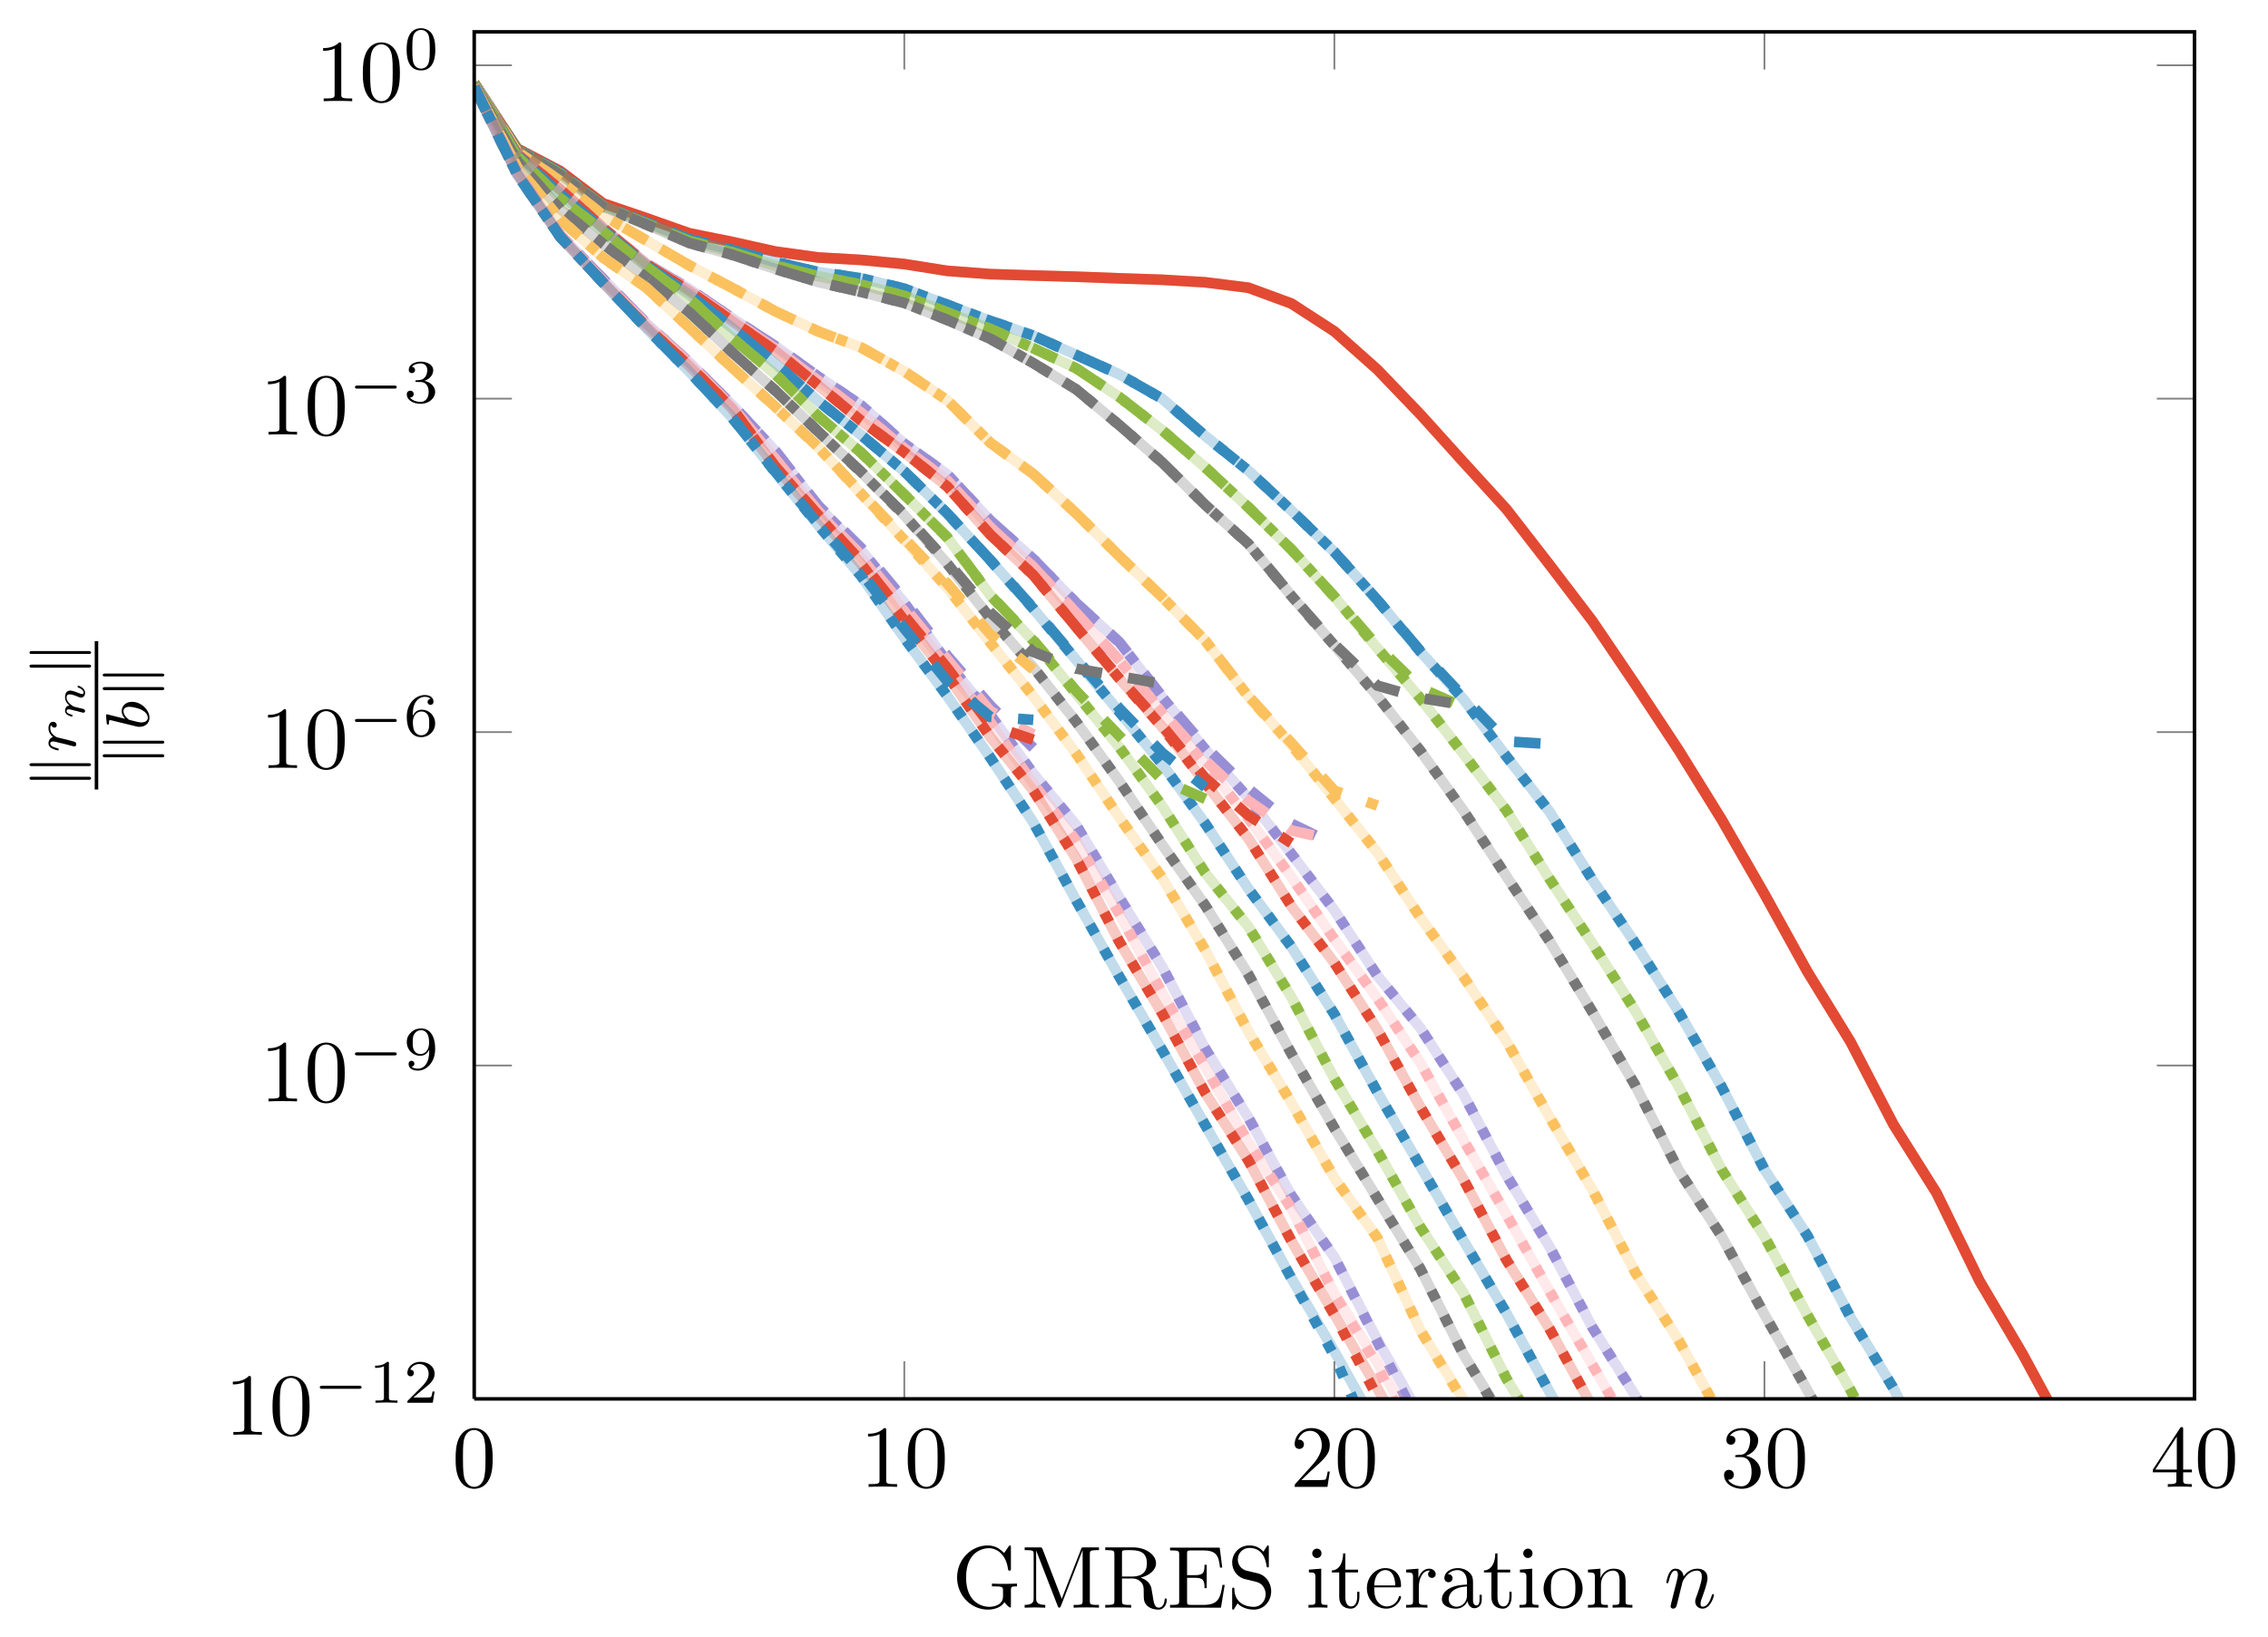 <?xml version="1.0" encoding="UTF-8"?>
<svg xmlns="http://www.w3.org/2000/svg" xmlns:xlink="http://www.w3.org/1999/xlink" width="256.12pt" height="184.927pt" viewBox="0 0 256.12 184.927" version="1.1">
<defs>
<g>
<symbol overflow="visible" id="glyph0-0">
<path style="stroke:none;" d=""/>
</symbol>
<symbol overflow="visible" id="glyph0-1">
<path style="stroke:none;" d="M 4.578 -3.188 C 4.578 -3.984 4.531 -4.781 4.188 -5.516 C 3.734 -6.484 2.906 -6.641 2.5 -6.641 C 1.891 -6.641 1.172 -6.375 0.75 -5.453 C 0.438 -4.766 0.391 -3.984 0.391 -3.188 C 0.391 -2.438 0.422 -1.547 0.844 -0.781 C 1.266 0.016 2 0.219 2.484 0.219 C 3.016 0.219 3.781 0.016 4.219 -0.938 C 4.531 -1.625 4.578 -2.406 4.578 -3.188 Z M 2.484 0 C 2.094 0 1.5 -0.25 1.328 -1.203 C 1.219 -1.797 1.219 -2.719 1.219 -3.312 C 1.219 -3.953 1.219 -4.609 1.297 -5.141 C 1.484 -6.328 2.234 -6.422 2.484 -6.422 C 2.812 -6.422 3.469 -6.234 3.656 -5.25 C 3.766 -4.688 3.766 -3.938 3.766 -3.312 C 3.766 -2.562 3.766 -1.891 3.656 -1.25 C 3.5 -0.297 2.938 0 2.484 0 Z "/>
</symbol>
<symbol overflow="visible" id="glyph0-2">
<path style="stroke:none;" d="M 2.938 -6.375 C 2.938 -6.625 2.938 -6.641 2.703 -6.641 C 2.078 -6 1.203 -6 0.891 -6 L 0.891 -5.688 C 1.094 -5.688 1.672 -5.688 2.188 -5.953 L 2.188 -0.781 C 2.188 -0.422 2.156 -0.312 1.266 -0.312 L 0.953 -0.312 L 0.953 0 C 1.297 -0.031 2.156 -0.031 2.562 -0.031 C 2.953 -0.031 3.828 -0.031 4.172 0 L 4.172 -0.312 L 3.859 -0.312 C 2.953 -0.312 2.938 -0.422 2.938 -0.781 Z "/>
</symbol>
<symbol overflow="visible" id="glyph0-3">
<path style="stroke:none;" d="M 1.266 -0.766 L 2.328 -1.797 C 3.875 -3.172 4.469 -3.703 4.469 -4.703 C 4.469 -5.844 3.578 -6.641 2.359 -6.641 C 1.234 -6.641 0.5 -5.719 0.5 -4.828 C 0.5 -4.281 1 -4.281 1.031 -4.281 C 1.203 -4.281 1.547 -4.391 1.547 -4.812 C 1.547 -5.062 1.359 -5.328 1.016 -5.328 C 0.938 -5.328 0.922 -5.328 0.891 -5.312 C 1.109 -5.969 1.656 -6.328 2.234 -6.328 C 3.141 -6.328 3.562 -5.516 3.562 -4.703 C 3.562 -3.906 3.078 -3.125 2.516 -2.5 L 0.609 -0.375 C 0.5 -0.266 0.5 -0.234 0.5 0 L 4.203 0 L 4.469 -1.734 L 4.234 -1.734 C 4.172 -1.438 4.109 -1 4 -0.844 C 3.938 -0.766 3.281 -0.766 3.062 -0.766 Z "/>
</symbol>
<symbol overflow="visible" id="glyph0-4">
<path style="stroke:none;" d="M 2.891 -3.516 C 3.703 -3.781 4.281 -4.469 4.281 -5.266 C 4.281 -6.078 3.406 -6.641 2.453 -6.641 C 1.453 -6.641 0.688 -6.047 0.688 -5.281 C 0.688 -4.953 0.906 -4.766 1.203 -4.766 C 1.5 -4.766 1.703 -4.984 1.703 -5.281 C 1.703 -5.766 1.234 -5.766 1.094 -5.766 C 1.391 -6.266 2.047 -6.391 2.406 -6.391 C 2.828 -6.391 3.375 -6.172 3.375 -5.281 C 3.375 -5.156 3.344 -4.578 3.094 -4.141 C 2.797 -3.656 2.453 -3.625 2.203 -3.625 C 2.125 -3.609 1.891 -3.594 1.812 -3.594 C 1.734 -3.578 1.672 -3.562 1.672 -3.469 C 1.672 -3.359 1.734 -3.359 1.906 -3.359 L 2.344 -3.359 C 3.156 -3.359 3.531 -2.688 3.531 -1.703 C 3.531 -0.344 2.844 -0.062 2.406 -0.062 C 1.969 -0.062 1.219 -0.234 0.875 -0.812 C 1.219 -0.766 1.531 -0.984 1.531 -1.359 C 1.531 -1.719 1.266 -1.922 0.984 -1.922 C 0.734 -1.922 0.422 -1.781 0.422 -1.344 C 0.422 -0.438 1.344 0.219 2.438 0.219 C 3.656 0.219 4.562 -0.688 4.562 -1.703 C 4.562 -2.516 3.922 -3.297 2.891 -3.516 Z "/>
</symbol>
<symbol overflow="visible" id="glyph0-5">
<path style="stroke:none;" d="M 2.938 -1.641 L 2.938 -0.781 C 2.938 -0.422 2.906 -0.312 2.172 -0.312 L 1.969 -0.312 L 1.969 0 C 2.375 -0.031 2.891 -0.031 3.312 -0.031 C 3.734 -0.031 4.25 -0.031 4.672 0 L 4.672 -0.312 L 4.453 -0.312 C 3.719 -0.312 3.703 -0.422 3.703 -0.781 L 3.703 -1.641 L 4.688 -1.641 L 4.688 -1.953 L 3.703 -1.953 L 3.703 -6.484 C 3.703 -6.688 3.703 -6.75 3.531 -6.75 C 3.453 -6.75 3.422 -6.75 3.344 -6.625 L 0.281 -1.953 L 0.281 -1.641 Z M 2.984 -1.953 L 0.562 -1.953 L 2.984 -5.672 Z "/>
</symbol>
<symbol overflow="visible" id="glyph0-6">
<path style="stroke:none;" d="M 5.906 -0.625 C 6.047 -0.406 6.438 -0.016 6.547 -0.016 C 6.641 -0.016 6.641 -0.094 6.641 -0.234 L 6.641 -1.969 C 6.641 -2.359 6.672 -2.406 7.328 -2.406 L 7.328 -2.719 C 6.953 -2.719 6.406 -2.688 6.109 -2.688 C 5.719 -2.688 4.859 -2.688 4.5 -2.719 L 4.5 -2.406 L 4.828 -2.406 C 5.719 -2.406 5.75 -2.297 5.75 -1.938 L 5.75 -1.297 C 5.75 -0.172 4.484 -0.094 4.203 -0.094 C 3.562 -0.094 1.578 -0.438 1.578 -3.406 C 1.578 -6.391 3.547 -6.719 4.141 -6.719 C 5.219 -6.719 6.125 -5.828 6.312 -4.359 C 6.344 -4.219 6.344 -4.188 6.484 -4.188 C 6.641 -4.188 6.641 -4.219 6.641 -4.422 L 6.641 -6.781 C 6.641 -6.953 6.641 -7.031 6.531 -7.031 C 6.484 -7.031 6.453 -7.031 6.375 -6.906 L 5.875 -6.172 C 5.547 -6.484 5.016 -7.031 4.031 -7.031 C 2.172 -7.031 0.562 -5.453 0.562 -3.406 C 0.562 -1.359 2.156 0.219 4.047 0.219 C 4.781 0.219 5.578 -0.047 5.906 -0.625 Z "/>
</symbol>
<symbol overflow="visible" id="glyph0-7">
<path style="stroke:none;" d="M 2.406 -6.594 C 2.312 -6.812 2.281 -6.812 2.047 -6.812 L 0.375 -6.812 L 0.375 -6.5 L 0.609 -6.5 C 1.375 -6.5 1.391 -6.391 1.391 -6.031 L 1.391 -1.047 C 1.391 -0.781 1.391 -0.312 0.375 -0.312 L 0.375 0 C 0.719 -0.016 1.203 -0.031 1.531 -0.031 C 1.859 -0.031 2.359 -0.016 2.703 0 L 2.703 -0.312 C 1.672 -0.312 1.672 -0.781 1.672 -1.047 L 1.672 -6.422 L 1.688 -6.422 L 4.094 -0.219 C 4.141 -0.094 4.188 0 4.281 0 C 4.391 0 4.422 -0.078 4.469 -0.188 L 6.922 -6.5 L 6.922 -0.781 C 6.922 -0.422 6.906 -0.312 6.141 -0.312 L 5.906 -0.312 L 5.906 0 C 6.266 -0.031 6.953 -0.031 7.344 -0.031 C 7.719 -0.031 8.391 -0.031 8.766 0 L 8.766 -0.312 L 8.516 -0.312 C 7.75 -0.312 7.734 -0.422 7.734 -0.781 L 7.734 -6.031 C 7.734 -6.391 7.75 -6.5 8.516 -6.5 L 8.766 -6.5 L 8.766 -6.812 L 7.078 -6.812 C 6.812 -6.812 6.812 -6.797 6.75 -6.625 L 4.562 -1 Z "/>
</symbol>
<symbol overflow="visible" id="glyph0-8">
<path style="stroke:none;" d="M 2.234 -3.516 L 2.234 -6.094 C 2.234 -6.328 2.234 -6.453 2.453 -6.484 C 2.547 -6.5 2.844 -6.5 3.047 -6.5 C 3.938 -6.5 5.047 -6.453 5.047 -5.016 C 5.047 -4.328 4.812 -3.516 3.344 -3.516 Z M 4.344 -3.391 C 5.297 -3.625 6.078 -4.234 6.078 -5.016 C 6.078 -5.969 4.938 -6.812 3.484 -6.812 L 0.344 -6.812 L 0.344 -6.5 L 0.594 -6.5 C 1.359 -6.5 1.375 -6.391 1.375 -6.031 L 1.375 -0.781 C 1.375 -0.422 1.359 -0.312 0.594 -0.312 L 0.344 -0.312 L 0.344 0 C 0.703 -0.031 1.422 -0.031 1.797 -0.031 C 2.188 -0.031 2.906 -0.031 3.266 0 L 3.266 -0.312 L 3.016 -0.312 C 2.25 -0.312 2.234 -0.422 2.234 -0.781 L 2.234 -3.297 L 3.375 -3.297 C 3.531 -3.297 3.953 -3.297 4.312 -2.953 C 4.688 -2.609 4.688 -2.297 4.688 -1.625 C 4.688 -0.984 4.688 -0.578 5.094 -0.203 C 5.5 0.156 6.047 0.219 6.344 0.219 C 7.125 0.219 7.297 -0.594 7.297 -0.875 C 7.297 -0.938 7.297 -1.047 7.172 -1.047 C 7.062 -1.047 7.062 -0.953 7.047 -0.891 C 6.984 -0.172 6.641 0 6.391 0 C 5.906 0 5.828 -0.516 5.688 -1.438 L 5.547 -2.234 C 5.375 -2.875 4.891 -3.203 4.344 -3.391 Z "/>
</symbol>
<symbol overflow="visible" id="glyph0-9">
<path style="stroke:none;" d="M 1.359 -0.781 C 1.359 -0.422 1.328 -0.312 0.562 -0.312 L 0.328 -0.312 L 0.328 0 L 6.078 0 L 6.5 -2.578 L 6.25 -2.578 C 6 -1.031 5.766 -0.312 4.062 -0.312 L 2.734 -0.312 C 2.266 -0.312 2.25 -0.375 2.25 -0.703 L 2.25 -3.375 L 3.141 -3.375 C 4.109 -3.375 4.219 -3.047 4.219 -2.203 L 4.469 -2.203 L 4.469 -4.844 L 4.219 -4.844 C 4.219 -3.984 4.109 -3.672 3.141 -3.672 L 2.25 -3.672 L 2.25 -6.078 C 2.25 -6.406 2.266 -6.469 2.734 -6.469 L 4.016 -6.469 C 5.547 -6.469 5.812 -5.922 5.969 -4.531 L 6.219 -4.531 L 5.938 -6.781 L 0.328 -6.781 L 0.328 -6.469 L 0.562 -6.469 C 1.328 -6.469 1.359 -6.359 1.359 -6 Z "/>
</symbol>
<symbol overflow="visible" id="glyph0-10">
<path style="stroke:none;" d="M 3.484 -3.875 L 2.203 -4.172 C 1.578 -4.328 1.203 -4.859 1.203 -5.438 C 1.203 -6.141 1.734 -6.75 2.516 -6.75 C 4.172 -6.75 4.391 -5.109 4.453 -4.672 C 4.469 -4.609 4.469 -4.547 4.578 -4.547 C 4.703 -4.547 4.703 -4.594 4.703 -4.781 L 4.703 -6.781 C 4.703 -6.953 4.703 -7.031 4.594 -7.031 C 4.531 -7.031 4.516 -7.016 4.453 -6.891 L 4.094 -6.328 C 3.797 -6.625 3.391 -7.031 2.5 -7.031 C 1.391 -7.031 0.562 -6.156 0.562 -5.094 C 0.562 -4.266 1.094 -3.531 1.859 -3.266 C 1.969 -3.234 2.484 -3.109 3.188 -2.938 C 3.453 -2.875 3.75 -2.797 4.031 -2.438 C 4.234 -2.172 4.344 -1.844 4.344 -1.516 C 4.344 -0.812 3.844 -0.094 3 -0.094 C 2.719 -0.094 1.953 -0.141 1.422 -0.625 C 0.844 -1.172 0.812 -1.797 0.812 -2.156 C 0.797 -2.266 0.719 -2.266 0.688 -2.266 C 0.562 -2.266 0.562 -2.188 0.562 -2.016 L 0.562 -0.016 C 0.562 0.156 0.562 0.219 0.672 0.219 C 0.734 0.219 0.75 0.203 0.812 0.094 C 0.812 0.078 0.844 0.047 1.172 -0.484 C 1.484 -0.141 2.125 0.219 3.016 0.219 C 4.172 0.219 4.969 -0.75 4.969 -1.859 C 4.969 -2.844 4.312 -3.672 3.484 -3.875 Z "/>
</symbol>
<symbol overflow="visible" id="glyph0-11">
<path style="stroke:none;" d="M 1.766 -4.406 L 0.375 -4.297 L 0.375 -3.984 C 1.016 -3.984 1.109 -3.922 1.109 -3.438 L 1.109 -0.75 C 1.109 -0.312 1 -0.312 0.328 -0.312 L 0.328 0 C 0.641 -0.016 1.188 -0.031 1.422 -0.031 C 1.781 -0.031 2.125 -0.016 2.469 0 L 2.469 -0.312 C 1.797 -0.312 1.766 -0.359 1.766 -0.75 Z M 1.797 -6.141 C 1.797 -6.453 1.562 -6.672 1.281 -6.672 C 0.969 -6.672 0.75 -6.406 0.75 -6.141 C 0.75 -5.875 0.969 -5.609 1.281 -5.609 C 1.562 -5.609 1.797 -5.828 1.797 -6.141 Z "/>
</symbol>
<symbol overflow="visible" id="glyph0-12">
<path style="stroke:none;" d="M 1.719 -3.984 L 3.156 -3.984 L 3.156 -4.297 L 1.719 -4.297 L 1.719 -6.125 L 1.469 -6.125 C 1.469 -5.312 1.172 -4.25 0.188 -4.203 L 0.188 -3.984 L 1.031 -3.984 L 1.031 -1.234 C 1.031 -0.016 1.969 0.109 2.328 0.109 C 3.031 0.109 3.312 -0.594 3.312 -1.234 L 3.312 -1.797 L 3.062 -1.797 L 3.062 -1.25 C 3.062 -0.516 2.766 -0.141 2.391 -0.141 C 1.719 -0.141 1.719 -1.047 1.719 -1.219 Z "/>
</symbol>
<symbol overflow="visible" id="glyph0-13">
<path style="stroke:none;" d="M 1.109 -2.516 C 1.172 -4 2.016 -4.25 2.359 -4.25 C 3.375 -4.25 3.484 -2.906 3.484 -2.516 Z M 1.109 -2.297 L 3.891 -2.297 C 4.109 -2.297 4.141 -2.297 4.141 -2.516 C 4.141 -3.5 3.594 -4.469 2.359 -4.469 C 1.203 -4.469 0.281 -3.438 0.281 -2.188 C 0.281 -0.859 1.328 0.109 2.469 0.109 C 3.688 0.109 4.141 -1 4.141 -1.188 C 4.141 -1.281 4.062 -1.312 4 -1.312 C 3.922 -1.312 3.891 -1.25 3.875 -1.172 C 3.531 -0.141 2.625 -0.141 2.531 -0.141 C 2.031 -0.141 1.641 -0.438 1.406 -0.812 C 1.109 -1.281 1.109 -1.938 1.109 -2.297 Z "/>
</symbol>
<symbol overflow="visible" id="glyph0-14">
<path style="stroke:none;" d="M 1.672 -3.312 L 1.672 -4.406 L 0.281 -4.297 L 0.281 -3.984 C 0.984 -3.984 1.062 -3.922 1.062 -3.422 L 1.062 -0.75 C 1.062 -0.312 0.953 -0.312 0.281 -0.312 L 0.281 0 C 0.672 -0.016 1.141 -0.031 1.422 -0.031 C 1.812 -0.031 2.281 -0.031 2.688 0 L 2.688 -0.312 L 2.469 -0.312 C 1.734 -0.312 1.719 -0.422 1.719 -0.781 L 1.719 -2.312 C 1.719 -3.297 2.141 -4.188 2.891 -4.188 C 2.953 -4.188 2.984 -4.188 3 -4.172 C 2.969 -4.172 2.766 -4.047 2.766 -3.781 C 2.766 -3.516 2.984 -3.359 3.203 -3.359 C 3.375 -3.359 3.625 -3.484 3.625 -3.797 C 3.625 -4.109 3.312 -4.406 2.891 -4.406 C 2.156 -4.406 1.797 -3.734 1.672 -3.312 Z "/>
</symbol>
<symbol overflow="visible" id="glyph0-15">
<path style="stroke:none;" d="M 3.312 -0.75 C 3.359 -0.359 3.625 0.062 4.094 0.062 C 4.312 0.062 4.922 -0.078 4.922 -0.891 L 4.922 -1.453 L 4.672 -1.453 L 4.672 -0.891 C 4.672 -0.312 4.422 -0.25 4.312 -0.25 C 3.984 -0.25 3.938 -0.703 3.938 -0.75 L 3.938 -2.734 C 3.938 -3.156 3.938 -3.547 3.578 -3.922 C 3.188 -4.312 2.688 -4.469 2.219 -4.469 C 1.391 -4.469 0.703 -4 0.703 -3.344 C 0.703 -3.047 0.906 -2.875 1.172 -2.875 C 1.453 -2.875 1.625 -3.078 1.625 -3.328 C 1.625 -3.453 1.578 -3.781 1.109 -3.781 C 1.391 -4.141 1.875 -4.25 2.188 -4.25 C 2.688 -4.25 3.25 -3.859 3.25 -2.969 L 3.25 -2.609 C 2.734 -2.578 2.047 -2.547 1.422 -2.25 C 0.672 -1.906 0.422 -1.391 0.422 -0.953 C 0.422 -0.141 1.391 0.109 2.016 0.109 C 2.672 0.109 3.125 -0.297 3.312 -0.75 Z M 3.25 -2.391 L 3.25 -1.391 C 3.25 -0.453 2.531 -0.109 2.078 -0.109 C 1.594 -0.109 1.188 -0.453 1.188 -0.953 C 1.188 -1.5 1.609 -2.328 3.25 -2.391 Z "/>
</symbol>
<symbol overflow="visible" id="glyph0-16">
<path style="stroke:none;" d="M 4.688 -2.141 C 4.688 -3.406 3.703 -4.469 2.5 -4.469 C 1.25 -4.469 0.281 -3.375 0.281 -2.141 C 0.281 -0.844 1.312 0.109 2.484 0.109 C 3.688 0.109 4.688 -0.875 4.688 -2.141 Z M 2.5 -0.141 C 2.062 -0.141 1.625 -0.344 1.359 -0.812 C 1.109 -1.25 1.109 -1.859 1.109 -2.219 C 1.109 -2.609 1.109 -3.141 1.344 -3.578 C 1.609 -4.031 2.078 -4.25 2.484 -4.25 C 2.922 -4.25 3.344 -4.031 3.609 -3.594 C 3.875 -3.172 3.875 -2.594 3.875 -2.219 C 3.875 -1.859 3.875 -1.312 3.656 -0.875 C 3.422 -0.422 2.984 -0.141 2.5 -0.141 Z "/>
</symbol>
<symbol overflow="visible" id="glyph0-17">
<path style="stroke:none;" d="M 1.094 -3.422 L 1.094 -0.75 C 1.094 -0.312 0.984 -0.312 0.312 -0.312 L 0.312 0 C 0.672 -0.016 1.172 -0.031 1.453 -0.031 C 1.703 -0.031 2.219 -0.016 2.562 0 L 2.562 -0.312 C 1.891 -0.312 1.781 -0.312 1.781 -0.75 L 1.781 -2.594 C 1.781 -3.625 2.5 -4.188 3.125 -4.188 C 3.766 -4.188 3.875 -3.656 3.875 -3.078 L 3.875 -0.75 C 3.875 -0.312 3.766 -0.312 3.094 -0.312 L 3.094 0 C 3.438 -0.016 3.953 -0.031 4.219 -0.031 C 4.469 -0.031 5 -0.016 5.328 0 L 5.328 -0.312 C 4.812 -0.312 4.562 -0.312 4.562 -0.609 L 4.562 -2.516 C 4.562 -3.375 4.562 -3.672 4.25 -4.031 C 4.109 -4.203 3.781 -4.406 3.203 -4.406 C 2.469 -4.406 2 -3.984 1.719 -3.359 L 1.719 -4.406 L 0.312 -4.297 L 0.312 -3.984 C 1.016 -3.984 1.094 -3.922 1.094 -3.422 Z "/>
</symbol>
<symbol overflow="visible" id="glyph1-0">
<path style="stroke:none;" d=""/>
</symbol>
<symbol overflow="visible" id="glyph1-1">
<path style="stroke:none;" d="M 5.188 -1.578 C 5.297 -1.578 5.469 -1.578 5.469 -1.734 C 5.469 -1.922 5.297 -1.922 5.188 -1.922 L 1.031 -1.922 C 0.922 -1.922 0.75 -1.922 0.75 -1.75 C 0.75 -1.578 0.906 -1.578 1.031 -1.578 Z "/>
</symbol>
<symbol overflow="visible" id="glyph2-0">
<path style="stroke:none;" d=""/>
</symbol>
<symbol overflow="visible" id="glyph2-1">
<path style="stroke:none;" d="M 2.328 -4.438 C 2.328 -4.625 2.328 -4.625 2.125 -4.625 C 1.672 -4.188 1.047 -4.188 0.766 -4.188 L 0.766 -3.938 C 0.922 -3.938 1.391 -3.938 1.766 -4.125 L 1.766 -0.578 C 1.766 -0.344 1.766 -0.25 1.078 -0.25 L 0.812 -0.25 L 0.812 0 C 0.938 0 1.797 -0.031 2.047 -0.031 C 2.266 -0.031 3.141 0 3.297 0 L 3.297 -0.25 L 3.031 -0.25 C 2.328 -0.25 2.328 -0.344 2.328 -0.578 Z "/>
</symbol>
<symbol overflow="visible" id="glyph2-2">
<path style="stroke:none;" d="M 3.516 -1.266 L 3.281 -1.266 C 3.266 -1.109 3.188 -0.703 3.094 -0.641 C 3.047 -0.594 2.516 -0.594 2.406 -0.594 L 1.125 -0.594 C 1.859 -1.234 2.109 -1.438 2.516 -1.766 C 3.031 -2.172 3.516 -2.609 3.516 -3.266 C 3.516 -4.109 2.781 -4.625 1.891 -4.625 C 1.031 -4.625 0.438 -4.016 0.438 -3.375 C 0.438 -3.031 0.734 -2.984 0.812 -2.984 C 0.969 -2.984 1.172 -3.109 1.172 -3.359 C 1.172 -3.484 1.125 -3.734 0.766 -3.734 C 0.984 -4.219 1.453 -4.375 1.781 -4.375 C 2.484 -4.375 2.844 -3.828 2.844 -3.266 C 2.844 -2.656 2.406 -2.188 2.188 -1.938 L 0.516 -0.266 C 0.438 -0.203 0.438 -0.188 0.438 0 L 3.312 0 Z "/>
</symbol>
<symbol overflow="visible" id="glyph2-3">
<path style="stroke:none;" d="M 2.906 -2.078 C 2.906 -0.344 2.062 -0.078 1.641 -0.078 C 1.484 -0.078 1.109 -0.094 0.922 -0.312 C 1.219 -0.344 1.234 -0.578 1.234 -0.641 C 1.234 -0.812 1.109 -0.969 0.906 -0.969 C 0.703 -0.969 0.578 -0.828 0.578 -0.625 C 0.578 -0.156 0.969 0.141 1.641 0.141 C 2.641 0.141 3.578 -0.797 3.578 -2.297 C 3.578 -4.016 2.812 -4.625 2 -4.625 C 1.766 -4.625 1.297 -4.594 0.891 -4.203 C 0.656 -3.969 0.375 -3.703 0.375 -3.078 C 0.375 -2.188 1.078 -1.531 1.891 -1.531 C 2.453 -1.531 2.75 -1.906 2.906 -2.219 Z M 1.938 -1.734 C 1.656 -1.734 1.406 -1.812 1.203 -2.141 C 1.047 -2.391 1.047 -2.688 1.047 -3.078 C 1.047 -3.484 1.047 -3.75 1.25 -4.031 C 1.422 -4.281 1.641 -4.422 2 -4.422 C 2.359 -4.422 2.578 -4.203 2.688 -4.016 C 2.875 -3.734 2.891 -3.234 2.891 -3 C 2.891 -2.094 2.375 -1.734 1.938 -1.734 Z "/>
</symbol>
<symbol overflow="visible" id="glyph2-4">
<path style="stroke:none;" d="M 1.047 -2.281 C 1.047 -2.844 1.094 -3.359 1.359 -3.797 C 1.594 -4.172 1.969 -4.422 2.422 -4.422 C 2.625 -4.422 2.906 -4.375 3.047 -4.188 C 2.875 -4.172 2.719 -4.047 2.719 -3.844 C 2.719 -3.672 2.844 -3.516 3.047 -3.516 C 3.266 -3.516 3.391 -3.656 3.391 -3.859 C 3.391 -4.266 3.094 -4.625 2.406 -4.625 C 1.406 -4.625 0.375 -3.703 0.375 -2.203 C 0.375 -0.406 1.219 0.141 2 0.141 C 2.844 0.141 3.578 -0.516 3.578 -1.422 C 3.578 -2.312 2.875 -2.969 2.062 -2.969 C 1.5 -2.969 1.203 -2.594 1.047 -2.281 Z M 2 -0.078 C 1.641 -0.078 1.375 -0.281 1.219 -0.594 C 1.125 -0.797 1.062 -1.156 1.062 -1.562 C 1.062 -2.25 1.469 -2.766 2.031 -2.766 C 2.344 -2.766 2.562 -2.641 2.734 -2.391 C 2.906 -2.125 2.906 -1.828 2.906 -1.422 C 2.906 -1.031 2.906 -0.734 2.719 -0.453 C 2.562 -0.219 2.328 -0.078 2 -0.078 Z "/>
</symbol>
<symbol overflow="visible" id="glyph2-5">
<path style="stroke:none;" d="M 1.906 -2.328 C 2.453 -2.328 2.844 -1.953 2.844 -1.203 C 2.844 -0.344 2.328 -0.078 1.938 -0.078 C 1.656 -0.078 1.031 -0.156 0.75 -0.578 C 1.078 -0.578 1.156 -0.812 1.156 -0.969 C 1.156 -1.188 0.984 -1.344 0.766 -1.344 C 0.578 -1.344 0.375 -1.219 0.375 -0.938 C 0.375 -0.281 1.094 0.141 1.938 0.141 C 2.906 0.141 3.578 -0.516 3.578 -1.203 C 3.578 -1.75 3.141 -2.297 2.375 -2.453 C 3.094 -2.719 3.359 -3.234 3.359 -3.672 C 3.359 -4.219 2.734 -4.625 1.953 -4.625 C 1.188 -4.625 0.594 -4.25 0.594 -3.688 C 0.594 -3.453 0.75 -3.328 0.953 -3.328 C 1.172 -3.328 1.312 -3.484 1.312 -3.672 C 1.312 -3.875 1.172 -4.031 0.953 -4.047 C 1.203 -4.344 1.672 -4.422 1.938 -4.422 C 2.25 -4.422 2.688 -4.266 2.688 -3.672 C 2.688 -3.375 2.594 -3.047 2.406 -2.844 C 2.188 -2.578 1.984 -2.562 1.641 -2.531 C 1.469 -2.516 1.453 -2.516 1.422 -2.516 C 1.406 -2.516 1.344 -2.5 1.344 -2.422 C 1.344 -2.328 1.406 -2.328 1.531 -2.328 Z "/>
</symbol>
<symbol overflow="visible" id="glyph2-6">
<path style="stroke:none;" d="M 3.594 -2.219 C 3.594 -2.984 3.5 -3.547 3.188 -4.031 C 2.969 -4.344 2.531 -4.625 1.984 -4.625 C 0.359 -4.625 0.359 -2.719 0.359 -2.219 C 0.359 -1.719 0.359 0.141 1.984 0.141 C 3.594 0.141 3.594 -1.719 3.594 -2.219 Z M 1.984 -0.062 C 1.656 -0.062 1.234 -0.25 1.094 -0.812 C 1 -1.219 1 -1.797 1 -2.312 C 1 -2.828 1 -3.359 1.094 -3.734 C 1.25 -4.281 1.688 -4.438 1.984 -4.438 C 2.359 -4.438 2.719 -4.203 2.844 -3.797 C 2.953 -3.422 2.969 -2.922 2.969 -2.312 C 2.969 -1.797 2.969 -1.281 2.875 -0.844 C 2.734 -0.203 2.266 -0.062 1.984 -0.062 Z "/>
</symbol>
<symbol overflow="visible" id="glyph3-0">
<path style="stroke:none;" d=""/>
</symbol>
<symbol overflow="visible" id="glyph3-1">
<path style="stroke:none;" d="M 0.875 -0.594 C 0.844 -0.438 0.781 -0.203 0.781 -0.156 C 0.781 0.016 0.922 0.109 1.078 0.109 C 1.203 0.109 1.375 0.031 1.453 -0.172 C 1.453 -0.188 1.578 -0.656 1.641 -0.906 L 1.859 -1.797 C 1.906 -2.031 1.969 -2.25 2.031 -2.469 C 2.062 -2.641 2.141 -2.938 2.156 -2.969 C 2.297 -3.281 2.828 -4.188 3.781 -4.188 C 4.234 -4.188 4.312 -3.812 4.312 -3.484 C 4.312 -2.875 3.828 -1.594 3.672 -1.172 C 3.578 -0.938 3.562 -0.812 3.562 -0.703 C 3.562 -0.234 3.922 0.109 4.391 0.109 C 5.328 0.109 5.688 -1.344 5.688 -1.422 C 5.688 -1.531 5.609 -1.531 5.578 -1.531 C 5.469 -1.531 5.469 -1.5 5.422 -1.344 C 5.219 -0.672 4.891 -0.109 4.406 -0.109 C 4.234 -0.109 4.172 -0.203 4.172 -0.438 C 4.172 -0.688 4.25 -0.922 4.344 -1.141 C 4.531 -1.672 4.953 -2.766 4.953 -3.344 C 4.953 -4 4.531 -4.406 3.812 -4.406 C 2.906 -4.406 2.422 -3.766 2.25 -3.531 C 2.203 -4.094 1.797 -4.406 1.328 -4.406 C 0.875 -4.406 0.688 -4.016 0.594 -3.844 C 0.422 -3.5 0.297 -2.906 0.297 -2.875 C 0.297 -2.766 0.391 -2.766 0.406 -2.766 C 0.516 -2.766 0.516 -2.781 0.578 -3 C 0.75 -3.703 0.953 -4.188 1.312 -4.188 C 1.5 -4.188 1.609 -4.062 1.609 -3.734 C 1.609 -3.516 1.578 -3.406 1.453 -2.891 Z "/>
</symbol>
<symbol overflow="visible" id="glyph4-0">
<path style="stroke:none;" d=""/>
</symbol>
<symbol overflow="visible" id="glyph4-1">
<path style="stroke:none;" d="M -4.969 -1.438 C -5.062 -1.438 -5.219 -1.438 -5.219 -1.266 C -5.219 -1.094 -5.047 -1.094 -4.922 -1.094 L 1.438 -1.094 C 1.562 -1.094 1.734 -1.094 1.734 -1.266 C 1.734 -1.438 1.578 -1.438 1.469 -1.438 Z M -4.922 -2.969 C -5.047 -2.969 -5.219 -2.969 -5.219 -2.797 C -5.219 -2.641 -5.062 -2.641 -4.969 -2.641 L 1.469 -2.641 C 1.578 -2.641 1.734 -2.641 1.734 -2.797 C 1.734 -2.969 1.562 -2.969 1.438 -2.969 Z "/>
</symbol>
<symbol overflow="visible" id="glyph5-0">
<path style="stroke:none;" d=""/>
</symbol>
<symbol overflow="visible" id="glyph5-1">
<path style="stroke:none;" d="M -1.406 -1.641 C -1.453 -1.641 -2.078 -1.812 -2.109 -1.812 C -2.172 -1.828 -2.516 -2.031 -2.688 -2.266 C -2.734 -2.328 -2.875 -2.516 -2.875 -2.828 C -2.875 -2.891 -2.875 -3.062 -2.781 -3.203 C -2.719 -2.984 -2.516 -2.906 -2.391 -2.906 C -2.25 -2.906 -2.141 -3.016 -2.141 -3.172 C -2.141 -3.344 -2.266 -3.562 -2.562 -3.562 C -2.922 -3.562 -3.078 -3.188 -3.078 -2.828 C -3.078 -2.469 -2.922 -2.156 -2.578 -1.844 C -3 -1.719 -3.078 -1.297 -3.078 -1.125 C -3.078 -0.875 -2.906 -0.703 -2.719 -0.578 C -2.453 -0.422 -2.047 -0.328 -2 -0.328 C -1.922 -0.328 -1.922 -0.422 -1.922 -0.453 C -1.922 -0.547 -1.938 -0.547 -2.125 -0.594 C -2.547 -0.703 -2.875 -0.844 -2.875 -1.109 C -2.875 -1.297 -2.719 -1.344 -2.531 -1.344 C -2.406 -1.344 -2.141 -1.281 -1.953 -1.219 C -1.766 -1.172 -1.484 -1.109 -1.328 -1.078 L -0.438 -0.844 C -0.344 -0.828 -0.172 -0.781 -0.156 -0.781 C 0 -0.781 0.062 -0.906 0.062 -1.016 C 0.062 -1.125 0 -1.266 -0.125 -1.312 C -0.172 -1.328 -0.484 -1.406 -0.656 -1.453 Z "/>
</symbol>
<symbol overflow="visible" id="glyph5-2">
<path style="stroke:none;" d="M -4.625 -1.844 C -4.641 -1.844 -4.734 -1.875 -4.734 -1.875 C -4.781 -1.875 -4.844 -1.844 -4.844 -1.75 C -4.844 -1.609 -4.781 -1.031 -4.766 -0.859 C -4.766 -0.812 -4.75 -0.703 -4.609 -0.703 C -4.516 -0.703 -4.516 -0.812 -4.516 -0.891 C -4.516 -1.219 -4.453 -1.219 -4.406 -1.219 C -4.359 -1.219 -4.078 -1.156 -3.922 -1.109 L -3.281 -0.953 C -3.031 -0.891 -1.516 -0.516 -1.422 -0.5 C -1.25 -0.453 -1.156 -0.453 -1.078 -0.453 C -0.375 -0.453 0.062 -0.906 0.062 -1.484 C 0.062 -2.359 -0.875 -3.281 -1.906 -3.281 C -2.719 -3.281 -3.078 -2.719 -3.078 -2.234 C -3.078 -1.875 -2.875 -1.562 -2.688 -1.359 Z M -0.125 -1.484 C -0.125 -1.156 -0.422 -0.953 -0.844 -0.953 C -1.094 -0.953 -1.328 -1.016 -2.125 -1.219 C -2.25 -1.25 -2.266 -1.25 -2.422 -1.391 C -2.719 -1.656 -2.875 -1.969 -2.875 -2.219 C -2.875 -2.484 -2.672 -2.719 -2.203 -2.719 C -1.922 -2.719 -1.203 -2.578 -0.797 -2.359 C -0.453 -2.188 -0.125 -1.844 -0.125 -1.484 Z "/>
</symbol>
<symbol overflow="visible" id="glyph6-0">
<path style="stroke:none;" d=""/>
</symbol>
<symbol overflow="visible" id="glyph6-1">
<path style="stroke:none;" d="M -0.484 -0.969 C -0.359 -0.938 -0.141 -0.891 -0.125 -0.891 C -0.016 -0.891 0.062 -0.984 0.062 -1.078 C 0.062 -1.141 0.016 -1.25 -0.109 -1.312 C -0.141 -1.312 -0.375 -1.375 -0.5 -1.406 C -1.172 -1.578 -1.188 -1.578 -1.203 -1.578 C -1.328 -1.656 -2.031 -2.016 -2.031 -2.609 C -2.031 -2.859 -1.906 -2.969 -1.672 -2.969 C -1.391 -2.969 -0.875 -2.75 -0.594 -2.641 C -0.531 -2.609 -0.469 -2.594 -0.391 -2.594 C -0.125 -2.594 0.062 -2.844 0.062 -3.141 C 0.062 -3.672 -0.594 -3.938 -0.719 -3.938 C -0.781 -3.938 -0.781 -3.859 -0.781 -3.844 C -0.781 -3.75 -0.766 -3.75 -0.672 -3.719 C -0.375 -3.625 -0.109 -3.391 -0.109 -3.156 C -0.109 -3.047 -0.188 -3 -0.297 -3 C -0.406 -3 -0.453 -3.031 -0.562 -3.078 C -0.766 -3.156 -1.328 -3.391 -1.609 -3.391 C -1.984 -3.391 -2.203 -3.125 -2.203 -2.641 C -2.203 -2.188 -1.922 -1.875 -1.703 -1.703 C -2.125 -1.688 -2.203 -1.281 -2.203 -1.094 C -2.203 -0.594 -1.438 -0.453 -1.438 -0.453 C -1.359 -0.453 -1.359 -0.531 -1.359 -0.562 C -1.359 -0.641 -1.391 -0.656 -1.453 -0.672 C -1.75 -0.75 -2.031 -0.859 -2.031 -1.078 C -2.031 -1.234 -1.875 -1.281 -1.766 -1.281 C -1.703 -1.281 -1.516 -1.219 -1.375 -1.203 C -1.25 -1.156 -1.047 -1.109 -0.938 -1.094 Z "/>
</symbol>
</g>
<clipPath id="clip1">
  <path d="M 53.551 3.598 L 247.82 3.598 L 247.82 158.02 L 53.551 158.02 Z "/>
</clipPath>
<clipPath id="clip2">
  <path d="M 53.551 3.598 L 236 3.598 L 236 158.02 L 53.551 158.02 Z "/>
</clipPath>
<clipPath id="clip3">
  <path d="M 53.551 3.598 L 192 3.598 L 192 101 L 53.551 101 Z "/>
</clipPath>
<clipPath id="clip4">
  <path d="M 53.551 3.598 L 246 3.598 L 246 158.02 L 53.551 158.02 Z "/>
</clipPath>
<clipPath id="clip5">
  <path d="M 53.551 3.598 L 231 3.598 L 231 158.02 L 53.551 158.02 Z "/>
</clipPath>
<clipPath id="clip6">
  <path d="M 53.551 3.598 L 183 3.598 L 183 97 L 53.551 97 Z "/>
</clipPath>
<clipPath id="clip7">
  <path d="M 53.551 3.598 L 241 3.598 L 241 158.02 L 53.551 158.02 Z "/>
</clipPath>
<clipPath id="clip8">
  <path d="M 53.551 3.598 L 226 3.598 L 226 158.02 L 53.551 158.02 Z "/>
</clipPath>
<clipPath id="clip9">
  <path d="M 53.551 3.598 L 183 3.598 L 183 97 L 53.551 97 Z "/>
</clipPath>
<clipPath id="clip10">
  <path d="M 53.551 3.598 L 236 3.598 L 236 158.02 L 53.551 158.02 Z "/>
</clipPath>
<clipPath id="clip11">
  <path d="M 53.551 3.598 L 212 3.598 L 212 158.02 L 53.551 158.02 Z "/>
</clipPath>
<clipPath id="clip12">
  <path d="M 53.551 3.598 L 173 3.598 L 173 108 L 53.551 108 Z "/>
</clipPath>
<clipPath id="clip13">
  <path d="M 53.551 3.598 L 231 3.598 L 231 158.02 L 53.551 158.02 Z "/>
</clipPath>
<clipPath id="clip14">
  <path d="M 53.551 3.598 L 207 3.598 L 207 158.02 L 53.551 158.02 Z "/>
</clipPath>
<clipPath id="clip15">
  <path d="M 53.551 3.598 L 168 3.598 L 168 113 L 53.551 113 Z "/>
</clipPath>
<clipPath id="clip16">
  <path d="M 53.551 3.598 L 226 3.598 L 226 158.02 L 53.551 158.02 Z "/>
</clipPath>
<clipPath id="clip17">
  <path d="M 53.551 3.598 L 202 3.598 L 202 158.02 L 53.551 158.02 Z "/>
</clipPath>
<clipPath id="clip18">
  <path d="M 53.551 3.598 L 168 3.598 L 168 112 L 53.551 112 Z "/>
</clipPath>
<clipPath id="clip19">
  <path d="M 53.551 3.598 L 222 3.598 L 222 158.02 L 53.551 158.02 Z "/>
</clipPath>
<clipPath id="clip20">
  <path d="M 53.551 3.598 L 197 3.598 L 197 158.02 L 53.551 158.02 Z "/>
</clipPath>
<clipPath id="clip21">
  <path d="M 53.551 3.598 L 163 3.598 L 163 113 L 53.551 113 Z "/>
</clipPath>
<clipPath id="clip22">
  <path d="M 53.551 3.598 L 217 3.598 L 217 158.02 L 53.551 158.02 Z "/>
</clipPath>
<clipPath id="clip23">
  <path d="M 53.551 3.598 L 197 3.598 L 197 158.02 L 53.551 158.02 Z "/>
</clipPath>
<clipPath id="clip24">
  <path d="M 53.551 3.598 L 154 3.598 L 154 106 L 53.551 106 Z "/>
</clipPath>
<clipPath id="clip25">
  <path d="M 53.551 3.598 L 212 3.598 L 212 158.02 L 53.551 158.02 Z "/>
</clipPath>
<clipPath id="clip26">
  <path d="M 53.551 3.598 L 192 3.598 L 192 158.02 L 53.551 158.02 Z "/>
</clipPath>
<clipPath id="clip27">
  <path d="M 53.551 3.598 L 154 3.598 L 154 108 L 53.551 108 Z "/>
</clipPath>
<clipPath id="clip28">
  <path d="M 53.551 3.598 L 207 3.598 L 207 158.02 L 53.551 158.02 Z "/>
</clipPath>
<clipPath id="clip29">
  <path d="M 53.551 3.598 L 188 3.598 L 188 158.02 L 53.551 158.02 Z "/>
</clipPath>
<clipPath id="clip30">
  <path d="M 53.551 3.598 L 149 3.598 L 149 95 L 53.551 95 Z "/>
</clipPath>
<clipPath id="clip31">
  <path d="M 53.551 3.598 L 202 3.598 L 202 158.02 L 53.551 158.02 Z "/>
</clipPath>
<clipPath id="clip32">
  <path d="M 53.551 3.598 L 183 3.598 L 183 158.02 L 53.551 158.02 Z "/>
</clipPath>
<clipPath id="clip33">
  <path d="M 53.551 3.598 L 134 3.598 L 134 93 L 53.551 93 Z "/>
</clipPath>
<clipPath id="clip34">
  <path d="M 53.551 3.598 L 197 3.598 L 197 158.02 L 53.551 158.02 Z "/>
</clipPath>
<clipPath id="clip35">
  <path d="M 53.551 3.598 L 178 3.598 L 178 158.02 L 53.551 158.02 Z "/>
</clipPath>
<clipPath id="clip36">
  <path d="M 53.551 3.598 L 134 3.598 L 134 102 L 53.551 102 Z "/>
</clipPath>
<clipPath id="clip37">
  <path d="M 53.551 3.598 L 192 3.598 L 192 158.02 L 53.551 158.02 Z "/>
</clipPath>
<clipPath id="clip38">
  <path d="M 53.551 3.598 L 178 3.598 L 178 158.02 L 53.551 158.02 Z "/>
</clipPath>
<clipPath id="clip39">
  <path d="M 53.551 3.598 L 134 3.598 L 134 100 L 53.551 100 Z "/>
</clipPath>
<clipPath id="clip40">
  <path d="M 53.551 3.598 L 188 3.598 L 188 158.02 L 53.551 158.02 Z "/>
</clipPath>
<clipPath id="clip41">
  <path d="M 53.551 3.598 L 178 3.598 L 178 158.02 L 53.551 158.02 Z "/>
</clipPath>
<clipPath id="clip42">
  <path d="M 53.551 3.598 L 134 3.598 L 134 101 L 53.551 101 Z "/>
</clipPath>
<clipPath id="clip43">
  <path d="M 53.551 3.598 L 183 3.598 L 183 158.02 L 53.551 158.02 Z "/>
</clipPath>
<clipPath id="clip44">
  <path d="M 53.551 3.598 L 173 3.598 L 173 158.02 L 53.551 158.02 Z "/>
</clipPath>
<clipPath id="clip45">
  <path d="M 53.551 3.598 L 134 3.598 L 134 99 L 53.551 99 Z "/>
</clipPath>
<clipPath id="clip46">
  <path d="M 53.551 3.598 L 178 3.598 L 178 158.02 L 53.551 158.02 Z "/>
</clipPath>
<clipPath id="clip47">
  <path d="M 53.551 3 L 247.82 3 L 247.82 159 L 53.551 159 Z "/>
</clipPath>
<clipPath id="clip48">
  <path d="M 53 7 L 248 7 L 248 158.02 L 53 158.02 Z "/>
</clipPath>
</defs>
<g id="surface1">
<g clip-path="url(#clip1)" clip-rule="nonzero">
<path style="fill:none;stroke-width:1.196;stroke-linecap:butt;stroke-linejoin:miter;stroke:rgb(88.626%,29.018%,20%);stroke-opacity:0.3;stroke-miterlimit:10;" d="M -0.001 -2.023 L 4.858 -9.406 L 9.714 -11.945 L 14.569 -15.609 L 19.428 -17.266 L 24.284 -18.977 L 29.139 -19.957 L 33.999 -21.039 L 38.854 -21.711 L 43.71 -21.988 L 48.569 -22.453 L 53.425 -23.223 L 58.28 -23.59 L 63.136 -23.746 L 67.995 -23.883 L 72.85 -24.066 L 77.706 -24.23 L 82.565 -24.516 L 87.421 -25.125 L 92.276 -26.91 L 97.135 -30.059 L 101.991 -34.375 L 106.846 -39.434 L 111.706 -44.82 L 116.561 -50.137 L 121.417 -56.398 L 126.276 -62.777 L 131.132 -69.957 L 135.987 -77.316 L 140.846 -85.164 L 145.702 -93.617 L 150.557 -102.395 L 155.417 -110.301 L 160.272 -119.652 L 165.128 -127.375 L 169.987 -137.316 L 174.843 -145.547 L 179.698 -154.531 " transform="matrix(1,0,0,-1,53.552,7.375)"/>
<path style="fill:none;stroke-width:1.196;stroke-linecap:butt;stroke-linejoin:miter;stroke:rgb(88.626%,29.018%,20%);stroke-opacity:1;stroke-miterlimit:10;" d="M -0.001 -2.023 L 4.858 -9.406 L 9.714 -11.945 L 14.569 -15.609 L 19.428 -17.266 L 24.284 -18.977 L 29.139 -19.957 L 33.999 -21.039 L 38.854 -21.711 L 43.71 -21.988 L 48.569 -22.453 L 53.425 -23.223 L 58.28 -23.59 L 63.136 -23.746 L 67.995 -23.883 L 72.85 -24.066 L 77.706 -24.23 L 82.565 -24.516 L 87.421 -25.125 L 92.276 -26.91 L 97.135 -30.059 L 101.991 -34.375 L 106.846 -39.434 L 111.706 -44.82 L 116.561 -50.137 L 121.417 -56.398 L 126.276 -62.777 L 131.132 -69.957 L 135.987 -77.316 L 140.846 -85.164 L 145.702 -93.617 L 150.557 -102.395 L 155.417 -110.301 L 160.272 -119.652 L 165.128 -127.375 L 169.987 -137.316 L 174.843 -145.547 L 179.698 -154.531 " transform="matrix(1,0,0,-1,53.552,7.375)"/>
</g>
<g clip-path="url(#clip2)" clip-rule="nonzero">
<path style="fill:none;stroke-width:1.196;stroke-linecap:butt;stroke-linejoin:miter;stroke:rgb(20.392%,54.117%,74.117%);stroke-opacity:0.3;stroke-miterlimit:10;" d="M -0.001 -2.027 L 4.858 -9.461 L 9.714 -12.117 L 14.569 -15.883 L 19.428 -17.754 L 24.284 -19.637 L 29.139 -20.852 L 33.999 -22.227 L 38.854 -23.355 L 43.71 -24.066 L 48.569 -25.234 L 58.28 -28.875 L 63.136 -30.543 L 67.995 -32.723 L 72.85 -34.918 L 77.706 -37.68 L 82.565 -41.883 L 87.421 -45.785 L 92.276 -50.289 L 97.135 -54.984 L 101.991 -60.414 L 106.846 -66.234 L 111.706 -71.598 L 116.561 -78.07 L 121.417 -84.289 L 126.276 -92.016 L 131.132 -99.215 L 135.987 -106.859 L 140.846 -115.348 L 145.702 -124.727 L 150.557 -132.223 L 155.417 -141.426 L 160.272 -149.453 L 165.128 -159.082 " transform="matrix(1,0,0,-1,53.552,7.375)"/>
</g>
<g clip-path="url(#clip3)" clip-rule="nonzero">
<path style="fill:none;stroke-width:1.196;stroke-linecap:butt;stroke-linejoin:miter;stroke:rgb(20.392%,54.117%,74.117%);stroke-opacity:1;stroke-dasharray:2.989,2.989;stroke-miterlimit:10;" d="M -0.001 -2.027 L 4.858 -9.461 L 9.714 -12.117 L 14.569 -15.883 L 19.428 -17.754 L 24.284 -19.637 L 29.139 -20.852 L 33.999 -22.227 L 38.854 -23.355 L 43.71 -24.066 L 48.569 -25.234 L 58.28 -28.875 L 63.136 -30.543 L 67.995 -32.723 L 72.85 -34.918 L 77.706 -37.68 L 82.565 -41.883 L 87.421 -45.785 L 92.276 -50.289 L 97.135 -54.984 L 101.991 -60.406 L 106.846 -66.168 L 111.706 -71.328 L 116.561 -76.371 L 121.417 -76.672 " transform="matrix(1,0,0,-1,53.552,7.375)"/>
</g>
<g clip-path="url(#clip4)" clip-rule="nonzero">
<path style="fill:none;stroke-width:1.196;stroke-linecap:butt;stroke-linejoin:miter;stroke:rgb(20.392%,54.117%,74.117%);stroke-opacity:1;stroke-dasharray:1.196,1.993;stroke-miterlimit:10;" d="M -0.001 -2.027 L 4.858 -9.461 L 9.714 -12.117 L 14.569 -15.883 L 19.428 -17.754 L 24.284 -19.637 L 29.139 -20.852 L 33.999 -22.227 L 38.854 -23.355 L 43.71 -24.066 L 48.569 -25.234 L 58.28 -28.875 L 63.136 -30.543 L 67.995 -32.723 L 72.85 -34.918 L 77.706 -37.68 L 82.565 -41.883 L 87.421 -45.785 L 92.276 -50.289 L 97.135 -54.984 L 101.991 -60.414 L 106.846 -66.234 L 111.706 -71.598 L 116.561 -78.07 L 121.417 -84.289 L 126.276 -92.016 L 131.132 -99.215 L 135.987 -106.859 L 140.846 -115.348 L 145.702 -124.727 L 150.557 -132.223 L 155.417 -141.426 L 160.272 -149.449 L 165.128 -159.102 L 169.987 -167.613 L 174.843 -188.305 " transform="matrix(1,0,0,-1,53.552,7.375)"/>
</g>
<g clip-path="url(#clip5)" clip-rule="nonzero">
<path style="fill:none;stroke-width:1.196;stroke-linecap:butt;stroke-linejoin:miter;stroke:rgb(55.685%,72.94%,25.882%);stroke-opacity:0.3;stroke-miterlimit:10;" d="M -0.001 -2.027 L 4.858 -9.492 L 9.714 -12.242 L 14.569 -15.926 L 19.428 -17.875 L 24.284 -19.84 L 29.139 -21.121 L 33.999 -22.637 L 38.854 -23.828 L 43.71 -24.777 L 48.569 -26.047 L 53.425 -27.918 L 58.28 -29.777 L 63.136 -31.961 L 67.995 -34.242 L 72.85 -37.473 L 77.706 -41.238 L 82.565 -45.43 L 87.421 -49.926 L 92.276 -54.695 L 97.135 -60.039 L 101.991 -65.844 L 106.846 -71.508 L 111.706 -77.777 L 116.561 -84.176 L 121.417 -91.875 L 126.276 -99.207 L 131.132 -106.84 L 135.987 -115.293 L 140.846 -124.707 L 145.702 -132.316 L 150.557 -141.18 L 155.417 -149.633 L 160.272 -158.812 " transform="matrix(1,0,0,-1,53.552,7.375)"/>
</g>
<g clip-path="url(#clip6)" clip-rule="nonzero">
<path style="fill:none;stroke-width:1.196;stroke-linecap:butt;stroke-linejoin:miter;stroke:rgb(55.685%,72.94%,25.882%);stroke-opacity:1;stroke-dasharray:2.989,2.989;stroke-miterlimit:10;" d="M -0.001 -2.027 L 4.858 -9.492 L 9.714 -12.242 L 14.569 -15.926 L 19.428 -17.875 L 24.284 -19.84 L 29.139 -21.121 L 33.999 -22.637 L 38.854 -23.828 L 43.71 -24.777 L 48.569 -26.047 L 53.425 -27.918 L 58.28 -29.777 L 63.136 -31.961 L 67.995 -34.242 L 72.85 -37.473 L 77.706 -41.238 L 82.565 -45.43 L 87.421 -49.926 L 92.276 -54.688 L 97.135 -60.004 L 101.991 -65.613 L 106.846 -70.344 L 111.706 -72.504 " transform="matrix(1,0,0,-1,53.552,7.375)"/>
</g>
<g clip-path="url(#clip7)" clip-rule="nonzero">
<path style="fill:none;stroke-width:1.196;stroke-linecap:butt;stroke-linejoin:miter;stroke:rgb(55.685%,72.94%,25.882%);stroke-opacity:1;stroke-dasharray:1.196,1.993;stroke-miterlimit:10;" d="M -0.001 -2.027 L 4.858 -9.492 L 9.714 -12.242 L 14.569 -15.926 L 19.428 -17.875 L 24.284 -19.84 L 29.139 -21.121 L 33.999 -22.637 L 38.854 -23.828 L 43.71 -24.777 L 48.569 -26.047 L 53.425 -27.918 L 58.28 -29.777 L 63.136 -31.961 L 67.995 -34.242 L 72.85 -37.473 L 77.706 -41.238 L 82.565 -45.43 L 87.421 -49.926 L 92.276 -54.695 L 97.135 -60.039 L 101.991 -65.844 L 106.846 -71.508 L 111.706 -77.777 L 116.561 -84.176 L 121.417 -91.875 L 126.276 -99.207 L 131.132 -106.84 L 135.987 -115.293 L 140.846 -124.707 L 145.702 -132.316 L 150.557 -141.18 L 155.417 -149.641 L 160.272 -158.852 L 165.128 -167.93 L 169.987 -188.305 " transform="matrix(1,0,0,-1,53.552,7.375)"/>
</g>
<g clip-path="url(#clip8)" clip-rule="nonzero">
<path style="fill:none;stroke-width:1.196;stroke-linecap:butt;stroke-linejoin:miter;stroke:rgb(46.666%,46.666%,46.666%);stroke-opacity:0.3;stroke-miterlimit:10;" d="M -0.001 -2.031 L 4.858 -9.523 L 9.714 -12.344 L 14.569 -15.973 L 19.428 -17.984 L 24.284 -20.078 L 29.139 -21.41 L 33.999 -23.004 L 38.854 -24.488 L 43.71 -25.609 L 48.569 -26.848 L 53.425 -28.77 L 58.28 -30.895 L 63.136 -33.648 L 67.995 -36.617 L 72.85 -40.645 L 77.706 -44.871 L 82.565 -49.672 L 87.421 -54.059 L 92.276 -59.926 L 97.135 -65.531 L 101.991 -71.25 L 106.846 -77.438 L 111.706 -84.188 L 116.561 -91.613 L 121.417 -98.902 L 126.276 -106.941 L 131.132 -115.262 L 135.987 -124.758 L 140.846 -132.254 L 145.702 -141.102 L 150.557 -149.68 L 155.417 -158.586 " transform="matrix(1,0,0,-1,53.552,7.375)"/>
</g>
<g clip-path="url(#clip9)" clip-rule="nonzero">
<path style="fill:none;stroke-width:1.196;stroke-linecap:butt;stroke-linejoin:miter;stroke:rgb(46.666%,46.666%,46.666%);stroke-opacity:1;stroke-dasharray:2.989,2.989;stroke-miterlimit:10;" d="M -0.001 -2.031 L 4.858 -9.523 L 9.714 -12.344 L 14.569 -15.973 L 19.428 -17.984 L 24.284 -20.078 L 29.139 -21.41 L 33.999 -23.004 L 38.854 -24.488 L 43.71 -25.609 L 48.569 -26.848 L 53.425 -28.77 L 58.28 -30.895 L 63.136 -33.648 L 67.995 -36.617 L 72.85 -40.645 L 77.706 -44.871 L 82.565 -49.672 L 87.421 -54.043 L 92.276 -59.883 L 97.135 -65.41 L 101.991 -70.07 L 106.846 -71.469 L 111.706 -72.266 " transform="matrix(1,0,0,-1,53.552,7.375)"/>
</g>
<g clip-path="url(#clip10)" clip-rule="nonzero">
<path style="fill:none;stroke-width:1.196;stroke-linecap:butt;stroke-linejoin:miter;stroke:rgb(46.666%,46.666%,46.666%);stroke-opacity:1;stroke-dasharray:1.196,1.993;stroke-miterlimit:10;" d="M -0.001 -2.031 L 4.858 -9.523 L 9.714 -12.344 L 14.569 -15.973 L 19.428 -17.984 L 24.284 -20.078 L 29.139 -21.41 L 33.999 -23.004 L 38.854 -24.488 L 43.71 -25.609 L 48.569 -26.848 L 53.425 -28.77 L 58.28 -30.895 L 63.136 -33.648 L 67.995 -36.617 L 72.85 -40.645 L 77.706 -44.871 L 82.565 -49.672 L 87.421 -54.059 L 92.276 -59.926 L 97.135 -65.531 L 101.991 -71.25 L 106.846 -77.438 L 111.706 -84.188 L 116.561 -91.613 L 121.417 -98.902 L 126.276 -106.941 L 131.132 -115.262 L 135.987 -124.758 L 140.846 -132.254 L 145.702 -141.102 L 150.557 -149.68 L 155.417 -158.668 L 160.272 -168.16 L 165.128 -188.305 " transform="matrix(1,0,0,-1,53.552,7.375)"/>
</g>
<g clip-path="url(#clip11)" clip-rule="nonzero">
<path style="fill:none;stroke-width:1.196;stroke-linecap:butt;stroke-linejoin:miter;stroke:rgb(98.43%,75.685%,36.861%);stroke-opacity:0.3;stroke-miterlimit:10;" d="M -0.001 -2.055 L 4.858 -9.75 L 9.714 -13.086 L 14.569 -16.973 L 19.428 -19.781 L 24.284 -22.602 L 29.139 -25.152 L 33.999 -27.789 L 38.854 -30.066 L 43.71 -31.887 L 48.569 -34.586 L 53.425 -37.844 L 58.28 -42.637 L 63.136 -46.164 L 67.995 -50.637 L 72.85 -55.438 L 77.706 -60.09 L 82.565 -65.016 L 87.421 -71.301 L 92.276 -76.766 L 97.135 -82.82 L 101.991 -88.914 L 106.846 -96.281 L 111.706 -102.945 L 116.561 -110.215 L 121.417 -118.785 L 126.276 -127.023 L 131.132 -136.383 L 135.987 -143.984 L 140.846 -152.742 " transform="matrix(1,0,0,-1,53.552,7.375)"/>
</g>
<g clip-path="url(#clip12)" clip-rule="nonzero">
<path style="fill:none;stroke-width:1.196;stroke-linecap:butt;stroke-linejoin:miter;stroke:rgb(98.43%,75.685%,36.861%);stroke-opacity:1;stroke-dasharray:2.989,2.989;stroke-miterlimit:10;" d="M -0.001 -2.055 L 4.858 -9.75 L 9.714 -13.086 L 14.569 -16.973 L 19.428 -19.781 L 24.284 -22.602 L 29.139 -25.152 L 33.999 -27.789 L 38.854 -30.066 L 43.71 -31.887 L 48.569 -34.586 L 53.425 -37.844 L 58.28 -42.637 L 63.136 -46.164 L 67.995 -50.637 L 72.85 -55.438 L 77.706 -60.086 L 82.565 -65.004 L 87.421 -71.25 L 92.276 -76.543 L 97.135 -81.938 L 101.991 -83.625 " transform="matrix(1,0,0,-1,53.552,7.375)"/>
</g>
<g clip-path="url(#clip13)" clip-rule="nonzero">
<path style="fill:none;stroke-width:1.196;stroke-linecap:butt;stroke-linejoin:miter;stroke:rgb(98.43%,75.685%,36.861%);stroke-opacity:1;stroke-dasharray:1.196,1.993;stroke-miterlimit:10;" d="M -0.001 -2.055 L 4.858 -9.75 L 9.714 -13.086 L 14.569 -16.973 L 19.428 -19.781 L 24.284 -22.602 L 29.139 -25.152 L 33.999 -27.789 L 38.854 -30.066 L 43.71 -31.887 L 48.569 -34.586 L 53.425 -37.844 L 58.28 -42.637 L 63.136 -46.164 L 67.995 -50.637 L 72.85 -55.438 L 77.706 -60.09 L 82.565 -65.016 L 87.421 -71.301 L 92.276 -76.766 L 97.135 -82.82 L 101.991 -88.914 L 106.846 -96.281 L 111.706 -102.945 L 116.561 -110.215 L 121.417 -118.785 L 126.276 -127.023 L 131.132 -136.383 L 135.987 -143.984 L 140.846 -152.738 L 145.702 -161.484 L 150.557 -170.234 L 155.417 -180.559 L 160.272 -188.305 " transform="matrix(1,0,0,-1,53.552,7.375)"/>
</g>
<g clip-path="url(#clip14)" clip-rule="nonzero">
<path style="fill:none;stroke-width:1.196;stroke-linecap:butt;stroke-linejoin:miter;stroke:rgb(59.607%,55.685%,83.528%);stroke-opacity:0.3;stroke-miterlimit:10;" d="M -0.001 -2.102 L 4.858 -10.059 L 9.714 -13.977 L 14.569 -18.371 L 19.428 -22.383 L 24.284 -25.27 L 29.139 -28.566 L 33.999 -31.715 L 38.854 -35.168 L 43.71 -38.426 L 48.569 -42.75 L 53.425 -46.219 L 58.28 -51.422 L 63.136 -55.777 L 67.995 -60.762 L 72.85 -65.18 L 77.706 -71.41 L 82.565 -77.297 L 87.421 -82.766 L 92.276 -89.066 L 97.135 -95.457 L 101.991 -102.848 L 106.846 -108.746 L 111.706 -116.238 L 116.561 -125.371 L 121.417 -133.438 L 126.276 -142.578 L 131.132 -150.305 L 135.987 -159.16 " transform="matrix(1,0,0,-1,53.552,7.375)"/>
</g>
<g clip-path="url(#clip15)" clip-rule="nonzero">
<path style="fill:none;stroke-width:1.196;stroke-linecap:butt;stroke-linejoin:miter;stroke:rgb(59.607%,55.685%,83.528%);stroke-opacity:1;stroke-dasharray:2.989,2.989;stroke-miterlimit:10;" d="M -0.001 -2.102 L 4.858 -10.059 L 9.714 -13.977 L 14.569 -18.371 L 19.428 -22.383 L 24.284 -25.27 L 29.139 -28.566 L 33.999 -31.715 L 38.854 -35.168 L 43.71 -38.426 L 48.569 -42.75 L 53.425 -46.219 L 58.28 -51.418 L 63.136 -55.773 L 67.995 -60.754 L 72.85 -65.16 L 77.706 -71.332 L 82.565 -76.988 L 87.421 -81.723 L 92.276 -85.668 L 97.135 -88.02 " transform="matrix(1,0,0,-1,53.552,7.375)"/>
</g>
<g clip-path="url(#clip16)" clip-rule="nonzero">
<path style="fill:none;stroke-width:1.196;stroke-linecap:butt;stroke-linejoin:miter;stroke:rgb(59.607%,55.685%,83.528%);stroke-opacity:1;stroke-dasharray:1.196,1.993;stroke-miterlimit:10;" d="M -0.001 -2.102 L 4.858 -10.059 L 9.714 -13.977 L 14.569 -18.371 L 19.428 -22.383 L 24.284 -25.27 L 29.139 -28.566 L 33.999 -31.715 L 38.854 -35.168 L 43.71 -38.426 L 48.569 -42.75 L 53.425 -46.219 L 58.28 -51.422 L 63.136 -55.777 L 67.995 -60.762 L 72.85 -65.18 L 77.706 -71.41 L 82.565 -77.297 L 87.421 -82.766 L 92.276 -89.066 L 97.135 -95.457 L 101.991 -102.848 L 106.846 -108.746 L 111.706 -116.238 L 116.561 -125.371 L 121.417 -133.438 L 126.276 -142.582 L 131.132 -150.301 L 135.987 -159.168 L 140.846 -167.715 L 145.702 -176.816 L 150.557 -187.816 L 155.417 -188.305 " transform="matrix(1,0,0,-1,53.552,7.375)"/>
</g>
<g clip-path="url(#clip17)" clip-rule="nonzero">
<path style="fill:none;stroke-width:1.196;stroke-linecap:butt;stroke-linejoin:miter;stroke:rgb(100%,70.979%,72.156%);stroke-opacity:0.3;stroke-miterlimit:10;" d="M -0.001 -2.102 L 4.858 -10.062 L 9.714 -14.016 L 14.569 -18.383 L 19.428 -22.426 L 24.284 -25.395 L 29.139 -28.734 L 33.999 -31.996 L 38.854 -35.641 L 43.71 -39.262 L 48.569 -43.277 L 53.425 -46.898 L 58.28 -52.191 L 63.136 -56.684 L 67.995 -61.887 L 72.85 -67.246 L 77.706 -73.203 L 82.565 -78.973 L 87.421 -85.043 L 92.276 -91.691 L 97.135 -98.742 L 101.991 -105.406 L 106.846 -112.68 L 111.706 -121.391 L 116.561 -129.812 L 121.417 -138.461 L 126.276 -146.805 L 131.132 -155.215 " transform="matrix(1,0,0,-1,53.552,7.375)"/>
</g>
<g clip-path="url(#clip18)" clip-rule="nonzero">
<path style="fill:none;stroke-width:1.196;stroke-linecap:butt;stroke-linejoin:miter;stroke:rgb(100%,70.979%,72.156%);stroke-opacity:1;stroke-dasharray:2.989,2.989;stroke-miterlimit:10;" d="M -0.001 -2.102 L 4.858 -10.062 L 9.714 -14.016 L 14.569 -18.383 L 19.428 -22.426 L 24.284 -25.395 L 29.139 -28.734 L 33.999 -31.996 L 38.854 -35.641 L 43.71 -39.262 L 48.569 -43.277 L 53.425 -46.895 L 58.28 -52.191 L 63.136 -56.68 L 67.995 -61.875 L 72.85 -67.199 L 77.706 -73.07 L 82.565 -78.539 L 87.421 -83.086 L 92.276 -86.438 L 97.135 -87.527 " transform="matrix(1,0,0,-1,53.552,7.375)"/>
</g>
<g clip-path="url(#clip19)" clip-rule="nonzero">
<path style="fill:none;stroke-width:1.196;stroke-linecap:butt;stroke-linejoin:miter;stroke:rgb(100%,70.979%,72.156%);stroke-opacity:1;stroke-dasharray:1.196,1.993;stroke-miterlimit:10;" d="M -0.001 -2.102 L 4.858 -10.062 L 9.714 -14.016 L 14.569 -18.383 L 19.428 -22.426 L 24.284 -25.395 L 29.139 -28.734 L 33.999 -31.996 L 38.854 -35.641 L 43.71 -39.262 L 48.569 -43.277 L 53.425 -46.898 L 58.28 -52.191 L 63.136 -56.684 L 67.995 -61.887 L 72.85 -67.246 L 77.706 -73.203 L 82.565 -78.973 L 87.421 -85.043 L 92.276 -91.691 L 97.135 -98.742 L 101.991 -105.406 L 106.846 -112.68 L 111.706 -121.391 L 116.561 -129.812 L 121.417 -138.461 L 126.276 -146.805 L 131.132 -155.215 L 135.987 -164.09 L 140.846 -172.844 L 145.702 -183.977 L 150.557 -188.305 " transform="matrix(1,0,0,-1,53.552,7.375)"/>
</g>
<g clip-path="url(#clip20)" clip-rule="nonzero">
<path style="fill:none;stroke-width:1.196;stroke-linecap:butt;stroke-linejoin:miter;stroke:rgb(88.626%,29.018%,20%);stroke-opacity:0.3;stroke-miterlimit:10;" d="M -0.001 -2.102 L 4.858 -10.066 L 9.714 -14.051 L 14.569 -18.391 L 19.428 -22.469 L 24.284 -25.52 L 29.139 -28.922 L 33.999 -32.277 L 38.854 -36.172 L 43.71 -40.172 L 48.569 -43.723 L 53.425 -47.594 L 58.28 -53.027 L 63.136 -57.59 L 67.995 -63.48 L 72.85 -69.273 L 77.706 -74.77 L 82.565 -81.086 L 87.421 -87.332 L 92.276 -94.988 L 97.135 -101.391 L 101.991 -108.914 L 106.846 -117.684 L 111.706 -125.84 L 116.561 -134.941 L 121.417 -142.688 L 126.276 -151.57 " transform="matrix(1,0,0,-1,53.552,7.375)"/>
</g>
<g clip-path="url(#clip21)" clip-rule="nonzero">
<path style="fill:none;stroke-width:1.196;stroke-linecap:butt;stroke-linejoin:miter;stroke:rgb(88.626%,29.018%,20%);stroke-opacity:1;stroke-dasharray:2.989,2.989;stroke-miterlimit:10;" d="M -0.001 -2.102 L 4.858 -10.066 L 9.714 -14.051 L 14.569 -18.391 L 19.428 -22.469 L 24.284 -25.52 L 29.139 -28.922 L 33.999 -32.277 L 38.854 -36.172 L 43.71 -40.172 L 48.569 -43.723 L 53.425 -47.594 L 58.28 -53.023 L 63.136 -57.586 L 67.995 -63.469 L 72.85 -69.211 L 77.706 -74.625 L 82.565 -80.535 L 87.421 -84.723 L 92.276 -87.867 " transform="matrix(1,0,0,-1,53.552,7.375)"/>
</g>
<g clip-path="url(#clip22)" clip-rule="nonzero">
<path style="fill:none;stroke-width:1.196;stroke-linecap:butt;stroke-linejoin:miter;stroke:rgb(88.626%,29.018%,20%);stroke-opacity:1;stroke-dasharray:1.196,1.993;stroke-miterlimit:10;" d="M -0.001 -2.102 L 4.858 -10.066 L 9.714 -14.051 L 14.569 -18.391 L 19.428 -22.469 L 24.284 -25.52 L 29.139 -28.922 L 33.999 -32.277 L 38.854 -36.172 L 43.71 -40.172 L 48.569 -43.723 L 53.425 -47.594 L 58.28 -53.027 L 63.136 -57.59 L 67.995 -63.48 L 72.85 -69.273 L 77.706 -74.77 L 82.565 -81.086 L 87.421 -87.332 L 92.276 -94.988 L 97.135 -101.391 L 101.991 -108.914 L 106.846 -117.684 L 111.706 -125.84 L 116.561 -134.941 L 121.417 -142.684 L 126.276 -151.566 L 131.132 -160.238 L 135.987 -168.996 L 140.846 -179.648 L 145.702 -188.305 " transform="matrix(1,0,0,-1,53.552,7.375)"/>
</g>
<g clip-path="url(#clip23)" clip-rule="nonzero">
<path style="fill:none;stroke-width:1.196;stroke-linecap:butt;stroke-linejoin:miter;stroke:rgb(20.392%,54.117%,74.117%);stroke-opacity:0.3;stroke-miterlimit:10;" d="M -0.001 -2.121 L 4.858 -10.156 L 9.714 -14.555 L 14.569 -18.602 L 19.428 -22.613 L 24.284 -25.895 L 29.139 -29.676 L 33.999 -33.672 L 38.854 -37.93 L 43.71 -41.785 L 48.569 -45.871 L 53.425 -50.629 L 58.28 -55.906 L 63.136 -61.387 L 67.995 -67.191 L 72.85 -73.039 L 77.706 -78.953 L 82.565 -85.672 L 87.421 -93.012 L 92.276 -99.574 L 97.135 -107.191 L 101.991 -115.996 L 106.846 -124.363 L 111.706 -132.742 L 116.561 -140.969 L 121.417 -149.832 L 126.276 -158.332 " transform="matrix(1,0,0,-1,53.552,7.375)"/>
</g>
<g clip-path="url(#clip24)" clip-rule="nonzero">
<path style="fill:none;stroke-width:1.196;stroke-linecap:butt;stroke-linejoin:miter;stroke:rgb(20.392%,54.117%,74.117%);stroke-opacity:1;stroke-dasharray:2.989,2.989;stroke-miterlimit:10;" d="M -0.001 -2.121 L 4.858 -10.156 L 9.714 -14.555 L 14.569 -18.602 L 19.428 -22.613 L 24.284 -25.895 L 29.139 -29.676 L 33.999 -33.672 L 38.854 -37.926 L 43.71 -41.785 L 48.569 -45.871 L 53.425 -50.621 L 58.28 -55.887 L 63.136 -61.328 L 67.995 -67.059 L 72.85 -72.645 L 77.706 -77.676 L 82.565 -81.574 " transform="matrix(1,0,0,-1,53.552,7.375)"/>
</g>
<g clip-path="url(#clip25)" clip-rule="nonzero">
<path style="fill:none;stroke-width:1.196;stroke-linecap:butt;stroke-linejoin:miter;stroke:rgb(20.392%,54.117%,74.117%);stroke-opacity:1;stroke-dasharray:1.196,1.993;stroke-miterlimit:10;" d="M -0.001 -2.121 L 4.858 -10.156 L 9.714 -14.555 L 14.569 -18.602 L 19.428 -22.613 L 24.284 -25.895 L 29.139 -29.676 L 33.999 -33.672 L 38.854 -37.93 L 43.71 -41.785 L 48.569 -45.871 L 53.425 -50.629 L 58.28 -55.906 L 63.136 -61.387 L 67.995 -67.191 L 72.85 -73.039 L 77.706 -78.953 L 82.565 -85.672 L 87.421 -93.012 L 92.276 -99.574 L 97.135 -107.191 L 101.991 -115.996 L 106.846 -124.363 L 111.706 -132.746 L 116.561 -140.973 L 121.417 -149.844 L 126.276 -158.434 L 131.132 -167.375 L 135.987 -178.598 L 140.846 -188.305 " transform="matrix(1,0,0,-1,53.552,7.375)"/>
</g>
<g clip-path="url(#clip26)" clip-rule="nonzero">
<path style="fill:none;stroke-width:1.196;stroke-linecap:butt;stroke-linejoin:miter;stroke:rgb(55.685%,72.94%,25.882%);stroke-opacity:0.3;stroke-miterlimit:10;" d="M -0.001 -2.137 L 4.858 -10.289 L 9.714 -15.023 L 14.569 -18.781 L 19.428 -22.742 L 24.284 -26.332 L 29.139 -30.816 L 33.999 -34.895 L 38.854 -39.637 L 43.71 -43.773 L 48.569 -48.496 L 53.425 -53.34 L 58.28 -59.867 L 63.136 -65.016 L 67.995 -71.004 L 72.85 -77.031 L 77.706 -83.703 L 82.565 -91.25 L 87.421 -97.297 L 92.276 -105.258 L 97.135 -114.48 L 101.991 -122.625 L 106.846 -131.23 L 111.706 -138.66 L 116.561 -148.344 L 121.417 -156.297 " transform="matrix(1,0,0,-1,53.552,7.375)"/>
</g>
<g clip-path="url(#clip27)" clip-rule="nonzero">
<path style="fill:none;stroke-width:1.196;stroke-linecap:butt;stroke-linejoin:miter;stroke:rgb(55.685%,72.94%,25.882%);stroke-opacity:1;stroke-dasharray:2.989,2.989;stroke-miterlimit:10;" d="M -0.001 -2.137 L 4.858 -10.289 L 9.714 -15.023 L 14.569 -18.781 L 19.428 -22.742 L 24.284 -26.332 L 29.139 -30.816 L 33.999 -34.891 L 38.854 -39.637 L 43.71 -43.773 L 48.569 -48.492 L 53.425 -53.332 L 58.28 -59.824 L 63.136 -64.941 L 67.995 -70.688 L 72.85 -75.75 L 77.706 -80.734 L 82.565 -82.875 " transform="matrix(1,0,0,-1,53.552,7.375)"/>
</g>
<g clip-path="url(#clip28)" clip-rule="nonzero">
<path style="fill:none;stroke-width:1.196;stroke-linecap:butt;stroke-linejoin:miter;stroke:rgb(55.685%,72.94%,25.882%);stroke-opacity:1;stroke-dasharray:1.196,1.993;stroke-miterlimit:10;" d="M -0.001 -2.137 L 4.858 -10.289 L 9.714 -15.023 L 14.569 -18.781 L 19.428 -22.742 L 24.284 -26.332 L 29.139 -30.816 L 33.999 -34.895 L 38.854 -39.637 L 43.71 -43.773 L 48.569 -48.496 L 53.425 -53.34 L 58.28 -59.867 L 63.136 -65.016 L 67.995 -71.004 L 72.85 -77.031 L 77.706 -83.703 L 82.565 -91.25 L 87.421 -97.297 L 92.276 -105.258 L 97.135 -114.48 L 101.991 -122.625 L 106.846 -131.234 L 111.706 -138.664 L 116.561 -148.348 L 121.417 -156.422 L 126.276 -165.922 L 131.132 -177.305 L 135.987 -188.305 " transform="matrix(1,0,0,-1,53.552,7.375)"/>
</g>
<g clip-path="url(#clip29)" clip-rule="nonzero">
<path style="fill:none;stroke-width:1.196;stroke-linecap:butt;stroke-linejoin:miter;stroke:rgb(46.666%,46.666%,46.666%);stroke-opacity:0.3;stroke-miterlimit:10;" d="M -0.001 -2.227 L 4.858 -10.816 L 9.714 -16.25 L 14.569 -20.18 L 19.428 -23.98 L 24.284 -27.898 L 29.139 -32.43 L 33.999 -36.75 L 38.854 -41.395 L 43.71 -45.98 L 48.569 -50.832 L 53.425 -56.305 L 58.28 -62.453 L 63.136 -68.004 L 67.995 -74.18 L 72.85 -80.883 L 77.706 -88.062 L 82.565 -94.934 L 87.421 -102.699 L 92.276 -111.637 L 97.135 -120.062 L 101.991 -128.008 L 106.846 -135.945 L 111.706 -145.59 L 116.561 -153.449 " transform="matrix(1,0,0,-1,53.552,7.375)"/>
</g>
<g clip-path="url(#clip30)" clip-rule="nonzero">
<path style="fill:none;stroke-width:1.196;stroke-linecap:butt;stroke-linejoin:miter;stroke:rgb(46.666%,46.666%,46.666%);stroke-opacity:1;stroke-dasharray:2.989,2.989;stroke-miterlimit:10;" d="M -0.001 -2.227 L 4.858 -10.816 L 9.714 -16.25 L 14.569 -20.18 L 19.428 -23.98 L 24.284 -27.898 L 29.139 -32.426 L 33.999 -36.738 L 38.854 -41.375 L 43.71 -45.938 L 48.569 -50.734 L 53.425 -56.074 L 58.28 -61.805 L 63.136 -66.27 L 67.995 -68.156 L 72.85 -69.008 L 77.706 -69.887 " transform="matrix(1,0,0,-1,53.552,7.375)"/>
</g>
<g clip-path="url(#clip31)" clip-rule="nonzero">
<path style="fill:none;stroke-width:1.196;stroke-linecap:butt;stroke-linejoin:miter;stroke:rgb(46.666%,46.666%,46.666%);stroke-opacity:1;stroke-dasharray:1.196,1.993;stroke-miterlimit:10;" d="M -0.001 -2.227 L 4.858 -10.816 L 9.714 -16.25 L 14.569 -20.18 L 19.428 -23.98 L 24.284 -27.898 L 29.139 -32.43 L 33.999 -36.75 L 38.854 -41.395 L 43.71 -45.98 L 48.569 -50.832 L 53.425 -56.305 L 58.28 -62.453 L 63.136 -68.004 L 67.995 -74.18 L 72.85 -80.883 L 77.706 -88.062 L 82.565 -94.934 L 87.421 -102.699 L 92.276 -111.637 L 97.135 -120.062 L 101.991 -128.012 L 106.846 -135.953 L 111.706 -145.613 L 116.561 -153.645 L 121.417 -163.445 L 126.276 -175.141 L 131.132 -188.305 " transform="matrix(1,0,0,-1,53.552,7.375)"/>
</g>
<g clip-path="url(#clip32)" clip-rule="nonzero">
<path style="fill:none;stroke-width:1.196;stroke-linecap:butt;stroke-linejoin:miter;stroke:rgb(98.43%,75.685%,36.861%);stroke-opacity:0.3;stroke-miterlimit:10;" d="M -0.001 -2.309 L 4.858 -11.516 L 9.714 -17.414 L 14.569 -21.746 L 19.428 -25.105 L 24.284 -29.613 L 29.139 -34.152 L 33.999 -38.582 L 38.854 -43.156 L 43.71 -48.41 L 48.569 -53.633 L 53.425 -59.016 L 58.28 -65.215 L 63.136 -71.281 L 67.995 -77.777 L 72.85 -84.961 L 77.706 -91.816 L 82.565 -99.977 L 87.421 -109.141 L 92.276 -117.188 L 97.135 -125.688 L 101.991 -132.449 L 106.846 -142.91 L 111.706 -150.699 " transform="matrix(1,0,0,-1,53.552,7.375)"/>
</g>
<g clip-path="url(#clip33)" clip-rule="nonzero">
<path style="fill:none;stroke-width:1.196;stroke-linecap:butt;stroke-linejoin:miter;stroke:rgb(98.43%,75.685%,36.861%);stroke-opacity:1;stroke-dasharray:2.989,2.989;stroke-miterlimit:10;" d="M -0.001 -2.309 L 4.858 -11.516 L 9.714 -17.414 L 14.569 -21.746 L 19.428 -25.105 L 24.284 -29.609 L 29.139 -34.145 L 33.999 -38.566 L 38.854 -43.121 L 43.71 -48.336 L 48.569 -53.449 L 53.425 -58.535 L 58.28 -64.27 L 63.136 -68.254 " transform="matrix(1,0,0,-1,53.552,7.375)"/>
</g>
<g clip-path="url(#clip34)" clip-rule="nonzero">
<path style="fill:none;stroke-width:1.196;stroke-linecap:butt;stroke-linejoin:miter;stroke:rgb(98.43%,75.685%,36.861%);stroke-opacity:1;stroke-dasharray:1.196,1.993;stroke-miterlimit:10;" d="M -0.001 -2.309 L 4.858 -11.516 L 9.714 -17.414 L 14.569 -21.746 L 19.428 -25.105 L 24.284 -29.613 L 29.139 -34.152 L 33.999 -38.582 L 38.854 -43.156 L 43.71 -48.41 L 48.569 -53.633 L 53.425 -59.016 L 58.28 -65.215 L 63.136 -71.281 L 67.995 -77.777 L 72.85 -84.961 L 77.706 -91.816 L 82.565 -99.977 L 87.421 -109.141 L 92.276 -117.188 L 97.135 -125.691 L 101.991 -132.469 L 106.846 -142.895 L 111.706 -150.914 L 116.561 -160.828 L 121.417 -172.684 L 126.276 -188.305 " transform="matrix(1,0,0,-1,53.552,7.375)"/>
</g>
<g clip-path="url(#clip35)" clip-rule="nonzero">
<path style="fill:none;stroke-width:1.196;stroke-linecap:butt;stroke-linejoin:miter;stroke:rgb(59.607%,55.685%,83.528%);stroke-opacity:0.3;stroke-miterlimit:10;" d="M -0.001 -2.422 L 4.858 -12.121 L 9.714 -19.176 L 14.569 -24.152 L 19.428 -29.141 L 24.284 -33.551 L 29.139 -38.375 L 33.999 -43.566 L 38.854 -49.836 L 43.71 -54.781 L 48.569 -60.723 L 53.425 -67.441 L 58.28 -73.387 L 63.136 -80.016 L 67.995 -85.855 L 72.85 -94.008 L 77.706 -101.871 L 82.565 -111.105 L 87.421 -118.871 L 92.276 -127.672 L 97.135 -134.648 L 101.991 -143.988 L 106.846 -152.602 " transform="matrix(1,0,0,-1,53.552,7.375)"/>
</g>
<g clip-path="url(#clip36)" clip-rule="nonzero">
<path style="fill:none;stroke-width:1.196;stroke-linecap:butt;stroke-linejoin:miter;stroke:rgb(59.607%,55.685%,83.528%);stroke-opacity:1;stroke-dasharray:2.989,2.989;stroke-miterlimit:10;" d="M -0.001 -2.422 L 4.858 -12.121 L 9.714 -19.176 L 14.569 -24.152 L 19.428 -29.141 L 24.284 -33.551 L 29.139 -38.367 L 33.999 -43.543 L 38.854 -49.738 L 43.71 -54.543 L 48.569 -60.391 L 53.425 -66.707 L 58.28 -72.32 L 63.136 -77.117 " transform="matrix(1,0,0,-1,53.552,7.375)"/>
</g>
<g clip-path="url(#clip37)" clip-rule="nonzero">
<path style="fill:none;stroke-width:1.196;stroke-linecap:butt;stroke-linejoin:miter;stroke:rgb(59.607%,55.685%,83.528%);stroke-opacity:1;stroke-dasharray:1.196,1.993;stroke-miterlimit:10;" d="M -0.001 -2.422 L 4.858 -12.121 L 9.714 -19.176 L 14.569 -24.152 L 19.428 -29.141 L 24.284 -33.551 L 29.139 -38.375 L 33.999 -43.566 L 38.854 -49.836 L 43.71 -54.781 L 48.569 -60.723 L 53.425 -67.441 L 58.28 -73.387 L 63.136 -80.016 L 67.995 -85.855 L 72.85 -94.008 L 77.706 -101.871 L 82.565 -111.105 L 87.421 -118.875 L 92.276 -127.672 L 97.135 -134.652 L 101.991 -144.18 L 106.846 -153.773 L 111.706 -163.773 L 116.561 -175.973 L 121.417 -188.305 " transform="matrix(1,0,0,-1,53.552,7.375)"/>
</g>
<g clip-path="url(#clip38)" clip-rule="nonzero">
<path style="fill:none;stroke-width:1.196;stroke-linecap:butt;stroke-linejoin:miter;stroke:rgb(100%,70.979%,72.156%);stroke-opacity:0.3;stroke-miterlimit:10;" d="M -0.001 -2.426 L 4.858 -12.188 L 9.714 -19.219 L 14.569 -24.391 L 19.428 -29.227 L 24.284 -33.648 L 29.139 -38.609 L 33.999 -44.504 L 38.854 -50.473 L 43.71 -55.648 L 48.569 -61.68 L 53.425 -68.031 L 58.28 -74.219 L 63.136 -81.156 L 67.995 -87.633 L 72.85 -95.852 L 77.706 -104.828 L 82.565 -113.184 L 87.421 -121.668 L 92.276 -129.141 L 97.135 -138.746 L 101.991 -146.527 L 106.846 -155.055 " transform="matrix(1,0,0,-1,53.552,7.375)"/>
</g>
<g clip-path="url(#clip39)" clip-rule="nonzero">
<path style="fill:none;stroke-width:1.196;stroke-linecap:butt;stroke-linejoin:miter;stroke:rgb(100%,70.979%,72.156%);stroke-opacity:1;stroke-dasharray:2.989,2.989;stroke-miterlimit:10;" d="M -0.001 -2.426 L 4.858 -12.188 L 9.714 -19.219 L 14.569 -24.391 L 19.428 -29.227 L 24.284 -33.645 L 29.139 -38.605 L 33.999 -44.469 L 38.854 -50.371 L 43.71 -55.359 L 48.569 -61.234 L 53.425 -67.121 L 58.28 -72.953 L 63.136 -75.602 " transform="matrix(1,0,0,-1,53.552,7.375)"/>
</g>
<g clip-path="url(#clip40)" clip-rule="nonzero">
<path style="fill:none;stroke-width:1.196;stroke-linecap:butt;stroke-linejoin:miter;stroke:rgb(100%,70.979%,72.156%);stroke-opacity:1;stroke-dasharray:1.196,1.993;stroke-miterlimit:10;" d="M -0.001 -2.426 L 4.858 -12.188 L 9.714 -19.219 L 14.569 -24.391 L 19.428 -29.227 L 24.284 -33.648 L 29.139 -38.609 L 33.999 -44.504 L 38.854 -50.473 L 43.71 -55.648 L 48.569 -61.68 L 53.425 -68.031 L 58.28 -74.219 L 63.136 -81.156 L 67.995 -87.633 L 72.85 -95.852 L 77.706 -104.828 L 82.565 -113.188 L 87.421 -121.668 L 92.276 -129.141 L 97.135 -138.777 L 101.991 -146.922 L 106.846 -157.207 L 111.706 -168.621 L 116.561 -188.305 " transform="matrix(1,0,0,-1,53.552,7.375)"/>
</g>
<g clip-path="url(#clip41)" clip-rule="nonzero">
<path style="fill:none;stroke-width:1.196;stroke-linecap:butt;stroke-linejoin:miter;stroke:rgb(88.626%,29.018%,20%);stroke-opacity:0.3;stroke-miterlimit:10;" d="M -0.001 -2.434 L 4.858 -12.316 L 9.714 -19.367 L 14.569 -24.559 L 19.428 -29.539 L 24.284 -33.98 L 29.139 -38.805 L 33.999 -45.367 L 38.854 -50.922 L 43.71 -56.355 L 48.569 -62.723 L 53.425 -68.918 L 58.28 -75.883 L 63.136 -81.918 L 67.995 -89.637 L 72.85 -99 L 77.706 -107.125 L 82.565 -116.094 L 87.421 -123.707 L 92.276 -132.789 L 97.135 -141.078 L 101.991 -149.453 L 106.846 -158.164 " transform="matrix(1,0,0,-1,53.552,7.375)"/>
</g>
<g clip-path="url(#clip42)" clip-rule="nonzero">
<path style="fill:none;stroke-width:1.196;stroke-linecap:butt;stroke-linejoin:miter;stroke:rgb(88.626%,29.018%,20%);stroke-opacity:1;stroke-dasharray:2.989,2.989;stroke-miterlimit:10;" d="M -0.001 -2.434 L 4.858 -12.316 L 9.714 -19.367 L 14.569 -24.559 L 19.428 -29.539 L 24.284 -33.977 L 29.139 -38.793 L 33.999 -45.316 L 38.854 -50.82 L 43.71 -56.059 L 48.569 -62.184 L 53.425 -68.086 L 58.28 -74.539 L 63.136 -76.188 " transform="matrix(1,0,0,-1,53.552,7.375)"/>
</g>
<g clip-path="url(#clip43)" clip-rule="nonzero">
<path style="fill:none;stroke-width:1.196;stroke-linecap:butt;stroke-linejoin:miter;stroke:rgb(88.626%,29.018%,20%);stroke-opacity:1;stroke-dasharray:1.196,1.993;stroke-miterlimit:10;" d="M -0.001 -2.434 L 4.858 -12.316 L 9.714 -19.367 L 14.569 -24.559 L 19.428 -29.539 L 24.284 -33.98 L 29.139 -38.805 L 33.999 -45.367 L 38.854 -50.922 L 43.71 -56.355 L 48.569 -62.723 L 53.425 -68.918 L 58.28 -75.883 L 63.136 -81.918 L 67.995 -89.637 L 72.85 -99 L 77.706 -107.125 L 82.565 -116.094 L 87.421 -123.707 L 92.276 -132.793 L 97.135 -141.16 L 101.991 -150.438 L 106.846 -161.367 L 111.706 -188.305 " transform="matrix(1,0,0,-1,53.552,7.375)"/>
</g>
<g clip-path="url(#clip44)" clip-rule="nonzero">
<path style="fill:none;stroke-width:1.196;stroke-linecap:butt;stroke-linejoin:miter;stroke:rgb(20.392%,54.117%,74.117%);stroke-opacity:0.3;stroke-miterlimit:10;" d="M -0.001 -2.438 L 4.858 -12.336 L 9.714 -19.375 L 14.569 -24.582 L 19.428 -29.688 L 24.284 -34.598 L 29.139 -39.82 L 33.999 -45.953 L 38.854 -51.961 L 43.71 -57.707 L 48.569 -64.684 L 53.425 -71.25 L 58.28 -78.195 L 63.136 -85.523 L 67.995 -94.359 L 72.85 -102.945 L 77.706 -111.266 L 82.565 -119.75 L 87.421 -128.145 L 92.276 -136.996 L 97.135 -145.281 L 101.991 -153.965 " transform="matrix(1,0,0,-1,53.552,7.375)"/>
</g>
<g clip-path="url(#clip45)" clip-rule="nonzero">
<path style="fill:none;stroke-width:1.196;stroke-linecap:butt;stroke-linejoin:miter;stroke:rgb(20.392%,54.117%,74.117%);stroke-opacity:1;stroke-dasharray:2.989,2.989;stroke-miterlimit:10;" d="M -0.001 -2.438 L 4.858 -12.336 L 9.714 -19.375 L 14.569 -24.582 L 19.428 -29.684 L 24.284 -34.594 L 29.139 -39.812 L 33.999 -45.898 L 38.854 -51.828 L 43.71 -57.316 L 48.569 -63.617 L 53.425 -69.578 L 58.28 -73.605 L 63.136 -73.941 " transform="matrix(1,0,0,-1,53.552,7.375)"/>
</g>
<g clip-path="url(#clip46)" clip-rule="nonzero">
<path style="fill:none;stroke-width:1.196;stroke-linecap:butt;stroke-linejoin:miter;stroke:rgb(20.392%,54.117%,74.117%);stroke-opacity:1;stroke-dasharray:1.196,1.993;stroke-miterlimit:10;" d="M -0.001 -2.438 L 4.858 -12.336 L 9.714 -19.375 L 14.569 -24.582 L 19.428 -29.688 L 24.284 -34.598 L 29.139 -39.82 L 33.999 -45.953 L 38.854 -51.961 L 43.71 -57.707 L 48.569 -64.684 L 53.425 -71.25 L 58.28 -78.195 L 63.136 -85.523 L 67.995 -94.359 L 72.85 -102.945 L 77.706 -111.27 L 82.565 -119.746 L 87.421 -128.148 L 92.276 -137.016 L 97.135 -145.805 L 101.991 -156.984 L 106.846 -188.305 " transform="matrix(1,0,0,-1,53.552,7.375)"/>
</g>
<path style="fill:none;stroke-width:0.399;stroke-linecap:butt;stroke-linejoin:miter;stroke:rgb(0%,0%,0%);stroke-opacity:1;stroke-miterlimit:10;" d="M 63.136 0 L 63.136 0 " transform="matrix(1,0,0,-1,53.552,7.375)"/>
<g clip-path="url(#clip47)" clip-rule="nonzero">
<path style="fill:none;stroke-width:0.199;stroke-linecap:butt;stroke-linejoin:miter;stroke:rgb(50%,50%,50%);stroke-opacity:1;stroke-miterlimit:10;" d="M -0.001 -150.645 L -0.001 -146.395 M -0.001 3.777 L -0.001 -0.473 M 48.569 -150.645 L 48.569 -146.395 M 48.569 3.777 L 48.569 -0.473 M 97.135 -150.645 L 97.135 -146.395 M 97.135 3.777 L 97.135 -0.473 M 145.702 -150.645 L 145.702 -146.395 M 145.702 3.777 L 145.702 -0.473 M 194.268 -150.645 L 194.268 -146.395 M 194.268 3.777 L 194.268 -0.473 " transform="matrix(1,0,0,-1,53.552,7.375)"/>
</g>
<g clip-path="url(#clip48)" clip-rule="nonzero">
<path style="fill:none;stroke-width:0.199;stroke-linecap:butt;stroke-linejoin:miter;stroke:rgb(50%,50%,50%);stroke-opacity:1;stroke-miterlimit:10;" d="M -0.001 -150.645 L 4.253 -150.645 M 194.268 -150.645 L 190.018 -150.645 M -0.001 -112.984 L 4.253 -112.984 M 194.268 -112.984 L 190.018 -112.984 M -0.001 -75.324 L 4.253 -75.324 M 194.268 -75.324 L 190.018 -75.324 M -0.001 -37.66 L 4.253 -37.66 M 194.268 -37.66 L 190.018 -37.66 M -0.001 0 L 4.253 0 M 194.268 0 L 190.018 0 " transform="matrix(1,0,0,-1,53.552,7.375)"/>
</g>
<path style="fill:none;stroke-width:0.399;stroke-linecap:butt;stroke-linejoin:miter;stroke:rgb(0%,0%,0%);stroke-opacity:1;stroke-miterlimit:10;" d="M -0.001 -150.645 L -0.001 3.777 L 194.268 3.777 L 194.268 -150.645 L -0.001 -150.645 " transform="matrix(1,0,0,-1,53.552,7.375)"/>
<g style="fill:rgb(0%,0%,0%);fill-opacity:1;">
  <use xlink:href="#glyph0-1" x="51.061" y="167.958"/>
</g>
<g style="fill:rgb(0%,0%,0%);fill-opacity:1;">
  <use xlink:href="#glyph0-2" x="97.137" y="167.958"/>
  <use xlink:href="#glyph0-1" x="102.118" y="167.958"/>
</g>
<g style="fill:rgb(0%,0%,0%);fill-opacity:1;">
  <use xlink:href="#glyph0-3" x="145.704" y="167.958"/>
  <use xlink:href="#glyph0-1" x="150.685" y="167.958"/>
</g>
<g style="fill:rgb(0%,0%,0%);fill-opacity:1;">
  <use xlink:href="#glyph0-4" x="194.27" y="167.958"/>
  <use xlink:href="#glyph0-1" x="199.251" y="167.958"/>
</g>
<g style="fill:rgb(0%,0%,0%);fill-opacity:1;">
  <use xlink:href="#glyph0-5" x="242.837" y="167.958"/>
  <use xlink:href="#glyph0-1" x="247.818" y="167.958"/>
</g>
<g style="fill:rgb(0%,0%,0%);fill-opacity:1;">
  <use xlink:href="#glyph0-2" x="25.402" y="162.073"/>
  <use xlink:href="#glyph0-1" x="30.383" y="162.073"/>
</g>
<g style="fill:rgb(0%,0%,0%);fill-opacity:1;">
  <use xlink:href="#glyph1-1" x="35.365" y="158.458"/>
</g>
<g style="fill:rgb(0%,0%,0%);fill-opacity:1;">
  <use xlink:href="#glyph2-1" x="41.591" y="158.458"/>
  <use xlink:href="#glyph2-2" x="45.563" y="158.458"/>
</g>
<g style="fill:rgb(0%,0%,0%);fill-opacity:1;">
  <use xlink:href="#glyph0-2" x="29.373" y="124.412"/>
  <use xlink:href="#glyph0-1" x="34.354" y="124.412"/>
</g>
<g style="fill:rgb(0%,0%,0%);fill-opacity:1;">
  <use xlink:href="#glyph1-1" x="39.336" y="120.797"/>
</g>
<g style="fill:rgb(0%,0%,0%);fill-opacity:1;">
  <use xlink:href="#glyph2-3" x="45.563" y="120.797"/>
</g>
<g style="fill:rgb(0%,0%,0%);fill-opacity:1;">
  <use xlink:href="#glyph0-2" x="29.373" y="86.752"/>
  <use xlink:href="#glyph0-1" x="34.354" y="86.752"/>
</g>
<g style="fill:rgb(0%,0%,0%);fill-opacity:1;">
  <use xlink:href="#glyph1-1" x="39.336" y="83.136"/>
</g>
<g style="fill:rgb(0%,0%,0%);fill-opacity:1;">
  <use xlink:href="#glyph2-4" x="45.563" y="83.136"/>
</g>
<g style="fill:rgb(0%,0%,0%);fill-opacity:1;">
  <use xlink:href="#glyph0-2" x="29.373" y="49.091"/>
  <use xlink:href="#glyph0-1" x="34.354" y="49.091"/>
</g>
<g style="fill:rgb(0%,0%,0%);fill-opacity:1;">
  <use xlink:href="#glyph1-1" x="39.336" y="45.476"/>
</g>
<g style="fill:rgb(0%,0%,0%);fill-opacity:1;">
  <use xlink:href="#glyph2-5" x="45.563" y="45.476"/>
</g>
<g style="fill:rgb(0%,0%,0%);fill-opacity:1;">
  <use xlink:href="#glyph0-2" x="35.6" y="11.43"/>
  <use xlink:href="#glyph0-1" x="40.581" y="11.43"/>
</g>
<g style="fill:rgb(0%,0%,0%);fill-opacity:1;">
  <use xlink:href="#glyph2-6" x="45.563" y="7.815"/>
</g>
<g style="fill:rgb(0%,0%,0%);fill-opacity:1;">
  <use xlink:href="#glyph0-6" x="107.519" y="181.606"/>
  <use xlink:href="#glyph0-7" x="115.337" y="181.606"/>
  <use xlink:href="#glyph0-8" x="124.469" y="181.606"/>
  <use xlink:href="#glyph0-9" x="131.803" y="181.606"/>
  <use xlink:href="#glyph0-10" x="138.583" y="181.606"/>
</g>
<g style="fill:rgb(0%,0%,0%);fill-opacity:1;">
  <use xlink:href="#glyph0-11" x="147.436" y="181.606"/>
  <use xlink:href="#glyph0-12" x="150.204" y="181.606"/>
  <use xlink:href="#glyph0-13" x="154.078" y="181.606"/>
  <use xlink:href="#glyph0-14" x="158.506" y="181.606"/>
  <use xlink:href="#glyph0-15" x="162.408" y="181.606"/>
  <use xlink:href="#glyph0-12" x="167.389" y="181.606"/>
  <use xlink:href="#glyph0-11" x="171.264" y="181.606"/>
  <use xlink:href="#glyph0-16" x="174.031" y="181.606"/>
  <use xlink:href="#glyph0-17" x="179.013" y="181.606"/>
</g>
<g style="fill:rgb(0%,0%,0%);fill-opacity:1;">
  <use xlink:href="#glyph3-1" x="187.871" y="181.606"/>
</g>
<g style="fill:rgb(0%,0%,0%);fill-opacity:1;">
  <use xlink:href="#glyph4-1" x="8.551" y="89.182"/>
</g>
<g style="fill:rgb(0%,0%,0%);fill-opacity:1;">
  <use xlink:href="#glyph5-1" x="8.551" y="85.1"/>
</g>
<g style="fill:rgb(0%,0%,0%);fill-opacity:1;">
  <use xlink:href="#glyph6-1" x="9.548" y="81.401"/>
</g>
<g style="fill:rgb(0%,0%,0%);fill-opacity:1;">
  <use xlink:href="#glyph4-1" x="8.551" y="76.515"/>
</g>
<path style="fill:none;stroke-width:0.398;stroke-linecap:butt;stroke-linejoin:miter;stroke:rgb(0%,0%,0%);stroke-opacity:1;stroke-miterlimit:10;" d="M -0.002 -0.002 L 16.748 -0.002 " transform="matrix(0,-1,-1,0,10.893,89.182)"/>
<g style="fill:rgb(0%,0%,0%);fill-opacity:1;">
  <use xlink:href="#glyph4-1" x="16.819" y="86.641"/>
</g>
<g style="fill:rgb(0%,0%,0%);fill-opacity:1;">
  <use xlink:href="#glyph5-2" x="16.819" y="82.559"/>
</g>
<g style="fill:rgb(0%,0%,0%);fill-opacity:1;">
  <use xlink:href="#glyph4-1" x="16.819" y="79.056"/>
</g>
</g>
</svg>
